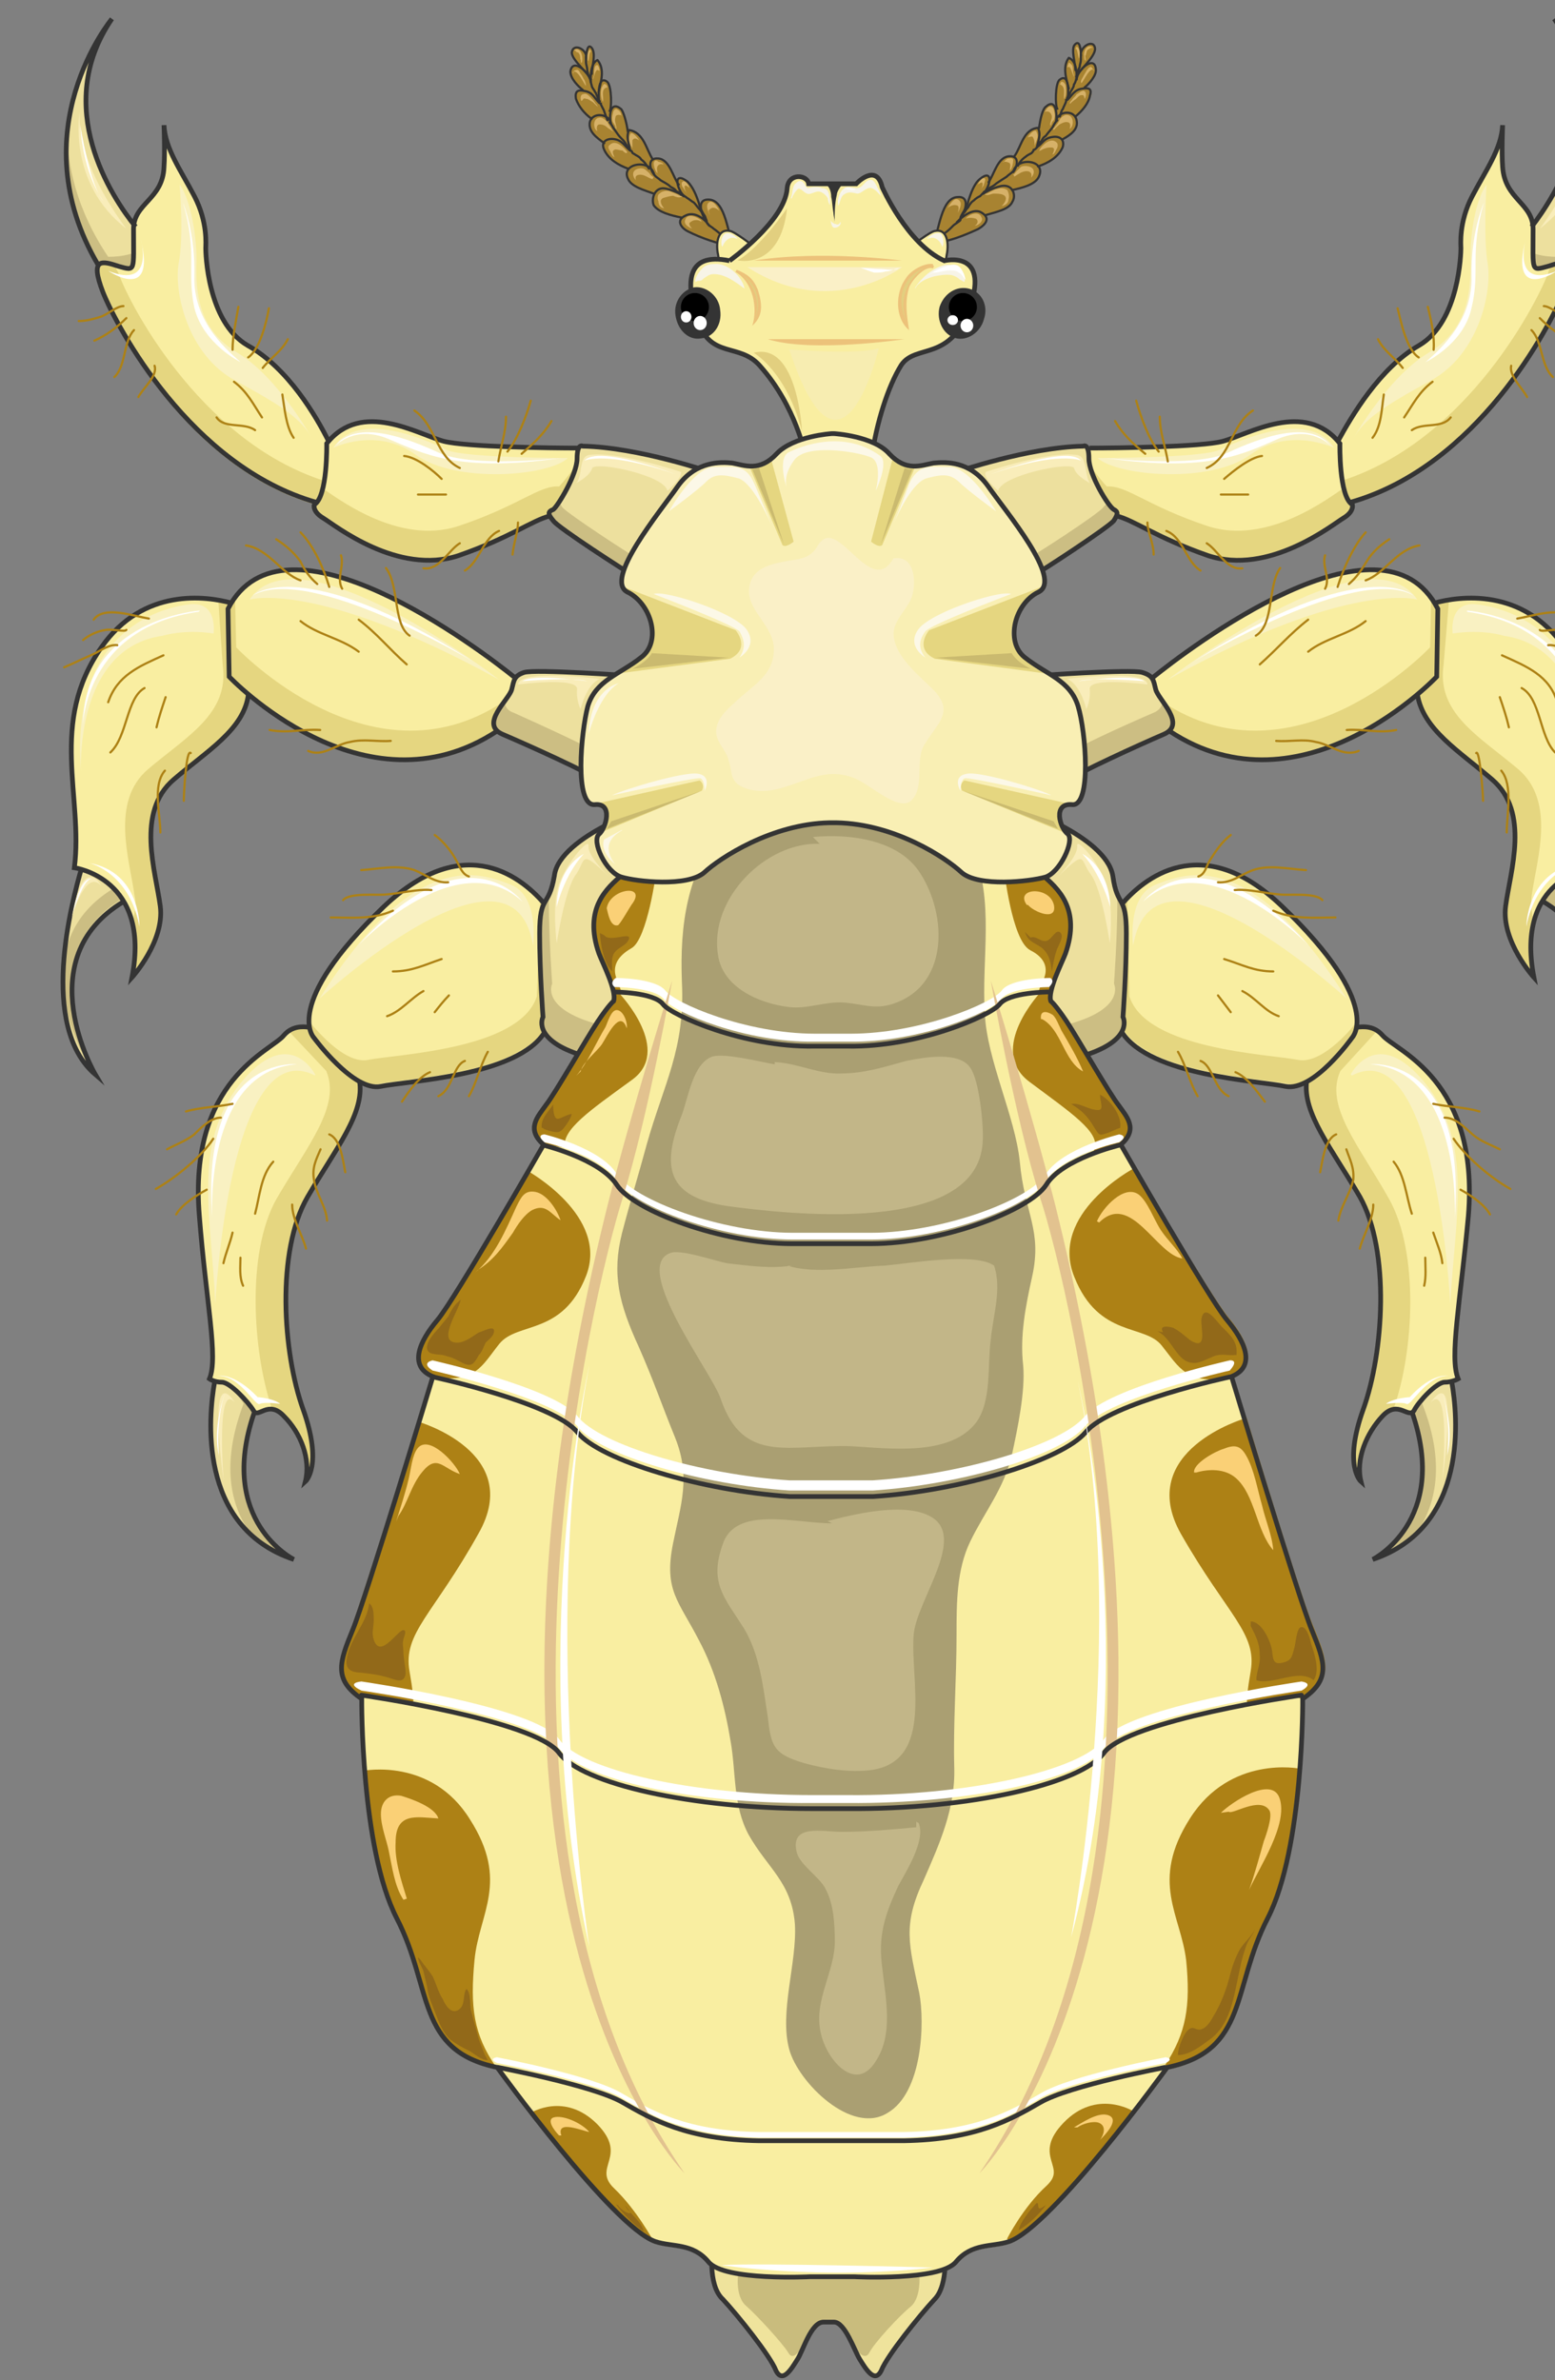 <svg xmlns="http://www.w3.org/2000/svg" version="1.0" viewBox="0 0 341.896 523.124"><rect x="0" y="0" width="341.896" height="523.124" fill="#808080" stroke="none"/><defs><clipPath clipPathUnits="userSpaceOnUse" id="a"><path d="M12.472 0h341.473v523.523H12.472z"/></clipPath></defs><path d="M47.711 302.097s-7.935 32.2 16.85 40.615c0 0-17.83-8.914-7.915-34.419 0 0-3.718-5.936-8.935-6.196z" fill="#ede09e" fill-rule="evenodd"/><path d="M53.568 308.493s-2.499-4.217-6.497-5.716c.26-.5.26-1 .26-1 5.497.26 9.235 6.216 9.235 6.216-9.994 25.625 7.995 34.56 7.995 34.56a24.69 24.69 0 0 1-9.235-5.217c-3.997-5.217-7.255-14.412-1.758-28.843z" fill="#ccbe83" fill-rule="evenodd"/><path d="M47.171 303.816c-1.239 6.956-3.997 31.76 17.43 38.936 0 0-16.93-8.415-8.715-32.24" fill="none" stroke="#343434" stroke-width="1.039" stroke-miterlimit="8"/><path d="M70.098 226.483s-4.718-2.499-7.696.98c-2.738 3.497-21.107 9.693-18.609 39.755 1.48 18.889 4.218 31.061 2.22 35.778 0 0 .999.76 2.737.76 1.74 0 5.717 4.217 6.956 6.196.98 1.999 3.218-2.478 6.696 1.26 3.718 3.717 5.957 9.434 4.717 14.39 0 0 3.978-3.477-.5-15.89-4.457-12.432-5.956-34.779 1-46.711 6.696-11.933 14.131-20.128 10.674-28.083l-8.195-8.435z" fill="#f9eea1" fill-rule="evenodd"/><path d="M59.824 309.712c-4.238-12.432-5.737-34.299.98-46.232 6.955-11.912 14.17-20.367 10.933-28.083l-8.196-8.694h-.5c2.979-2.239 6.957-.24 6.957-.24l8.215 8.455c3.218 7.695-3.978 16.15-10.934 28.063-6.716 11.932-5.237 34.299-.76 46.731 4.238 12.413.26 15.89.26 15.89 1.48-4.956-.999-10.673-4.477-14.41-1-.74-1.739-1.24-2.478-1.48z" fill="#e5d680" fill-rule="evenodd"/><path clip-path="url(#a)" d="M18.289 188.965s-11.873 35.02 2.458 47.172c0 0-15.83-26.804 8.155-38.976 0 0-5.176-5.957-10.613-8.196z" fill="#ede09e" fill-rule="evenodd"/><path clip-path="url(#a)" d="M19.008 233.259s-15.85-26.884 7.916-39.097c1.239 1.26 1.978 2.259 1.978 2.259-24.005 12.193-8.155 39.076-8.155 39.076-.999-.98-1.978-2.238-2.978-3.478l1.24 1.24z" fill="#ccbe83" fill-rule="evenodd"/><path clip-path="url(#a)" d="M53.368 133.28s-19.389-7.716-31.082 8.954c-11.692 16.65-3.977 32.8-5.956 48.45 0 0 16.89 2.24 12.672 24.106 0 0 7.196-7.935 6.217-15.65-1-7.696-5.477-20.628 2.978-27.844 8.455-7.195 17.889-12.172 16.41-22.866l-1.24-15.15z" fill="#f9eea1" fill-rule="evenodd"/><path d="M29.082 202.817c.5-1.999 1-3.978.5-5.956-1-7.696-5.477-20.608 2.978-27.803 8.455-7.196 17.91-12.173 16.41-22.847l-1-14.65c3.239.499 5.238 1.498 5.238 1.498l1.239 15.151c1.48 10.674-7.955 15.63-16.41 22.826s-3.978 20.108-2.978 27.803c.98 7.696-6.216 15.631-6.216 15.631.999-4.697.999-8.675.24-11.653z" fill="#e5d680" fill-rule="evenodd"/><path clip-path="url(#a)" d="M17.97 190.684c-2.24 7.716-9.475 34.82 2.997 45.493 0 0-14.97-25.345 6.217-38.017" fill="none" stroke="#343434" stroke-width="1.039" stroke-miterlimit="8"/><path clip-path="url(#a)" d="M50.89 132.54c-5.458-1.5-19.37-3.498-28.564 9.694-11.692 16.65-3.977 32.82-5.976 48.49 0 0 16.91 2.24 12.672 24.106 0 0 7.216-7.955 6.217-15.65-1-7.716-5.457-20.648 2.978-27.864 7.215-6.216 15.41-10.933 16.39-18.649" fill="none" stroke="#343434" stroke-width="1.039" stroke-miterlimit="8"/><path clip-path="url(#a)" d="M31.431 52.058S8.315 27.973 24.475 4.118c0 0-21.877 26.583-.99 57.635 0 0 13.413.49 7.946-9.695z" fill="#ede09e" fill-rule="evenodd"/><path d="M23.526 60.393s11.213.49 8.974-7.175c-1.998 3.458-8.724 3.218-8.724 3.218-6.986-10.404-9.235-20.548-8.985-28.973-1 9.415.5 20.798 8.735 32.93z" fill="#ccbe83" fill-rule="evenodd"/><path d="M73.695 100.44S66.5 82.81 54.347 75.873c-8.915-5.217-9.174-20.607-9.174-21.347 0-.74.5-5.717-2.479-11.413-2.978-5.717-6.436-10.434-6.696-15.65 0 0 .26 5.956 0 9.194-.24 7.195-6.696 7.935-6.696 13.652 0 9.434.5 9.174-3.218 8.195-3.718-1.26-6.456-2-3.478 5.696 2.978 7.695 19.588 39.456 48.61 46.652 0 0 4.698-5.457 2.48-10.414z" fill="#f9eea1" fill-rule="evenodd"/><path d="M22.526 64.66c2.979 7.716 19.608 39.557 48.67 46.752 0 0 1.98-2.238 2.72-4.957C45.372 98.98 28.742 67.66 26.003 59.944c-.24-.5-.5-.74-.5-1.24-3.477-.999-5.716-1.259-2.978 5.957z" fill="#e5d680" fill-rule="evenodd"/><path clip-path="url(#a)" d="M29.822 49.85c-5.227-6.456-18.439-26.324-5.227-45.693 0 0-20.438 24.586-2.988 54.128" fill="none" stroke="#343434" stroke-width="1.039" stroke-miterlimit="8"/><path d="M72.276 97.021c-2.718-5.456-8.914-16.13-17.849-21.107-8.935-5.217-9.194-20.608-9.194-21.347 0-.74.5-5.697-2.479-11.413-2.978-5.717-6.456-10.434-6.696-15.65 0 0 .24 5.976 0 9.194-.26 7.195-6.696 7.935-6.696 13.651 0 9.435.48 9.195-3.238 8.196-3.718-1.24-6.456-1.98-3.478 5.716 2.978 7.436 19.109 38.217 46.912 46.152" fill="none" stroke="#343434" stroke-width="1.039" stroke-miterlimit="8"/><path d="M121.406 200.918s-14.41-23.386-37.017-1.739c-22.626 21.647-15.41 28.863-15.41 28.863s8.694 11.933 14.67 10.693c6.197-1.479 33.3-2.478 37.018-14.171l.74-23.646z" fill="#f9eea1" fill-rule="evenodd"/><path d="M81.01 232.939c6.217-1.24 33.3-2.239 37.018-13.932l.74-21.647a37.495 37.495 0 0 1 2.479 3.238l-.74 23.646c-3.718 11.693-30.801 12.692-36.998 13.932-6.216 1.479-14.91-10.454-14.91-10.454s-1-1.24-1-3.738c2.738 3.498 8.695 9.954 13.412 8.955z" fill="#e5d680" fill-rule="evenodd"/><path d="M114.21 149.95s-50.688-42.215-64.12-16.151l.26 14.91s30.561 32.501 60.383 10.914l3.478-9.674z" fill="#f9eea1" fill-rule="evenodd"/><path d="m51.669 130.84.26 11.434s30.481 32.5 60.243 10.913l1.48-3.977c.239.26.239.5.239.5l-3.458 9.673C80.671 180.97 50.19 148.47 50.19 148.47l-.26-14.891c.76-1 1.239-1.979 1.739-2.738z" fill="#e5d680" fill-rule="evenodd"/><path d="M128.822 98.7s-25.545-.26-31.241-1.739c-5.697-1.499-18.11-9.214-25.785.48 0 0 .24 11.693-2.738 13.432 0 0-.5 1.499 1.999 2.978 2.478 1.5 16.35 12.672 29.742 8.215 13.392-4.477 17.61-8.955 22.067-8.715 0 0 9.174-9.934 5.956-14.65z" fill="#f9eea1" fill-rule="evenodd"/><path d="M70.737 113.871c2.479 1.48 16.41 12.652 29.822 8.195 13.432-4.477 17.65-8.955 22.127-8.695 0 0 9.194-9.934 5.976-14.67-1.999 4.237-5.717 8.214-5.717 8.214-4.477-.26-8.714 4.218-22.126 8.695-13.432 4.457-27.344-6.716-29.842-8.215 0-.24-.24-.24-.5-.24-.24 1.739-.98 2.978-1.739 3.718 0 0-.5 1.499 2 2.998z" fill="#e5d680" fill-rule="evenodd"/><path d="M138.576 148.49s-20.887-1.5-23.366-.74c-2.238.74-2.238 1.72-2.738 3.718-.5 2.219-7.216 7.676-1.979 9.894 5.217 2.239 19.128 8.435 22.127 10.654 0 0 8.934-20.808 5.956-23.526z" fill="#ede09e" fill-rule="evenodd"/><path d="M110.753 161.122c5.217 2.239 18.868 8.675 22.106 10.894 0 0 .74-1.98 1.98-4.697-3.718-2.479-16.89-8.415-21.867-10.654-1.48-.48-1.98-1.48-1.98-2.478-1.738 2.478-3.737 5.456-.24 6.935z" fill="#ccbe83" fill-rule="evenodd"/><path d="M138.536 178.812s-15.63 6.476-16.63 13.671c-1.24 7.196-3.218 3.978-3.218 12.673 0 8.435.74 18.369.74 18.369s-2.739 5.476 10.173 8.934c0 0 25.065-32.28 8.935-53.647z" fill="#ede09e" fill-rule="evenodd"/><path d="M118.688 205.276c0-6.237.98-6.476 1.979-8.475v1c0 8.454.74 18.408.74 18.408s-2.719 5.477 10.173 8.955c0 0 7.436-9.455 11.653-21.887-2.958 15.67-13.632 29.342-13.632 29.342-12.912-3.478-10.173-8.955-10.173-8.955s-.74-9.934-.74-18.388z" fill="#ccbe83" fill-rule="evenodd"/><path d="M156.185 103.737s-15.91-5.477-28.103-5.716c0 0-1.239-.76-1.239 2.738 0 3.478-4.237 10.434-5.217 11.173-1.259.5-1.259 1 0 2.499.98 1.479 15.65 10.933 18.15 12.412 0 0 16.889-13.911 16.41-23.106z" fill="#ede09e" fill-rule="evenodd"/><path d="M121.626 114.45c.98 1.48 15.65 10.914 18.13 12.393 0 0 8.194-6.696 12.911-13.891-4.717 5.956-10.673 10.913-10.673 10.913-2.738-1.48-17.15-10.913-18.389-12.393-.24-.5-.5-.76-.74-1.259-.5.76-.999 1.5-1.239 1.5-1.259.739-1.259 1.239 0 2.738z" fill="#ccbe83" fill-rule="evenodd"/><path d="M138.616 148.53s-20.887-1.5-23.366-.74c-2.238.74-2.238 1.72-2.738 3.718-.5 2.219-7.216 7.676-1.979 9.894 5.217 2.239 19.128 8.435 22.127 10.654 0 0 8.934-20.808 5.956-23.526" fill="none" stroke="#343434" stroke-width="1.039" stroke-miterlimit="8"/><path d="M113.291 148.99c-7.695-6.217-50.969-39.057-63.161-15.171l.26 14.91s29.582 31.322 58.924 11.934m23.566 20.907c-4.738 2.498-10.494 6.456-10.994 10.933-1.24 7.196-3.238 3.958-3.238 12.653 0 8.435.74 18.369.74 18.369s-2.499 4.717 7.755 8.175" fill="none" stroke="#343434" stroke-width="1.039" stroke-miterlimit="8"/><path d="M119.767 198.72c-4.477-5.217-17.15-16.67-35.318.5-22.646 21.646-15.43 28.862-15.43 28.862s8.714 11.933 14.69 10.693c5.957-1.239 30.102-2.238 36.058-11.932" fill="none" stroke="#343434" stroke-width="1.039" stroke-miterlimit="8"/><path d="M68.119 225.803c-1.72-.26-3.958-.26-5.697 1.74-2.718 3.477-21.087 9.693-18.589 39.735 1.48 18.889 4.198 31.061 2.22 35.778 0 0 .998.74 2.737.74 1.74 0 5.697 4.217 6.936 6.216 1 1.979 3.218-2.498 6.696 1.24 3.718 3.717 5.957 9.434 4.717 14.39 0 0 3.958-3.477-.5-15.89-4.457-12.412-5.956-34.779 1-46.691 6.196-10.674 12.632-18.39 11.393-25.585M127.123 98.48c-6.196 0-24.545-.24-29.502-1.479-5.697-1.499-18.11-9.214-25.785.48 0 0 .24 11.693-2.738 13.432 0 0-.5 1.499 1.999 2.978 2.478 1.5 16.35 12.672 29.742 8.215 11.413-3.978 16.13-7.715 20.088-8.715" fill="none" stroke="#343434" stroke-width="1.039" stroke-miterlimit="8"/><path d="M124.844 100.679s-22.306 0-26.524-1.739c-3.957-1.979-19.588-9.194-25.044-.5 0 0 9.434-4.717 18.109 1.5 8.914 6.436 29.262 4.717 33.46.739zm-56.126-4.138s-7.415-13.431-16.33-18.888c-8.914-5.237-9.414-13.432-9.174-20.408 0-6.716-1.72-14.171-3.718-16.67 0 0 1 11.453-.24 17.43-1 6.216 1.979 19.888 12.393 25.604 10.633 5.737 14.61 8.455 17.07 12.932zm41.015 52.849s-43.913-33.98-54.846-17.61c0 0 14.65-4.457 54.846 17.61zm-73.995-9.655c-19.428 2.739-17.929 29.802-17.929 29.802-2.498-31.8 18.669-36.258 24.405-36.757 5.717-.26 4.738 6.456 4.738 6.456-6.477-1-11.214.5-11.214.5zm81.471 68.099s1.48-10.933-4.977-13.412c-6.456-2.498-20.867-8.455-41.995 25.085 0 0 42.495-39.016 46.972-11.673zm-47.931 28.303s-5.737-11.193-16.45 1.999c-10.734 13.412-6.236 29.562-5.497 48.45 0 0 2.998-59.883 21.947-50.19z" fill="#f9f1c2" fill-rule="evenodd"/><path d="M51.609 308.253s-2.679-4.697-3.418.26c-.74 4.957.98 17.09.98 17.09s-1.72-22.307 2.438-17.35zm82.27-115.59s-4.737-4.477-4.477-6.716c.24-2.258-5.497 4.478-6.736 9.215-1.26 4.477-.26 12.192-.26 12.192s1.759-11.952 4.257-15.19c2.239-3.238.74-5.717 7.216.5zm-111.612 2.039s-3.978-7.495-6.477 6.976c0 0 2.999-10.974 6.477-6.976zm105.376-38.836s1.239-5.417 4.237-6.656c0 0-17.73-2.22-17.989 1.239 0 0 12.992-1.72 12.992.98-.24 2.478.76 4.437.76 4.437zm22.067-52.149s-14.112-4.697-20.288-3.698c-2.24.48-1.24 4.678-2.739 6.157 0 0 2.978-1.48 3.478-3.198.5-1.74 16.07 1.479 16.57 4.917 0 0 3.458-2.959 2.978-4.178zM27.783 50.25S16.76 36.298 17.51 24.585c0 0-2.758 15.7 10.274 25.665z" fill="#f9edba" fill-rule="evenodd"/><path d="M148.51 104.217s-16.99-6.476-19.988-2.978c0 0 4.757-2.239 19.988 2.978zm-25.265-3.518s-19.628 2.219-26.843-1.24c-6.976-3.197-17.91-7.395-22.647-1.478 0 0 4.238-4.678 11.693-1.48 7.716 3.219 15.171 7.396 37.797 4.198zM40.256 44.573s2.738 6.716 2.478 16.15c-.24 9.434 6.196 15.41 10.154 18.869 0 0-8.155-3.958-10.154-11.913-1.719-8.195.76-11.913-2.478-23.106zM17.63 27.463s2.198 13.582 5.116 16.79c0 0-4.377-5.427-5.117-16.79zM129.082 149.71s-11.733-1.68-14.232 0c0 0 11.254-.96 14.232 0zm-73.476-18.87s10.674-9.434 48.131 14.392c0 0-35.718-21.327-48.13-14.391zm-11.673 3.359s-25.414 1.759-25.664 25.024c0 0 .5-21.267 25.425-24.764zm-23.825 58.964s-2.239-1-3.998 7.156c0 0 2.259-7.156 3.998-7.156zm-.48-3.478s8.835 1.999 11.033 13.992c0 0 .24-11.993-11.033-13.992zM30.961 52.568s3.218 11.173-7.175 6.956c0 0 10.633 7.196 7.175-6.956zm97.401 135.118s-5.736 2.499-5.996 11.673c0 0 1.759-7.195 5.996-11.673zM114.85 198.16s-12.372-16.63-36.138 9.674c0 0 21.787-22.826 36.138-9.674zm-49.57 35.758s-21.347-2.258-18.608 33.88c0 0-1.98-32.38 18.608-33.88zm-3.677 74.635s-3.478-.48-4.458 0c-.999.74-4.237-6.176-9.214-6.176 0 0 3.498-.76 8.715 4.697 0 0 3.478.24 4.957 1.479zm-12.153-2.299s-2.878 7.476-1.3 13.672c0 0-.779-7.695 1.3-13.672z" fill="#fff" fill-rule="evenodd"/><path d="M116.69 88.067c-.96 3.498-2.919 8.474-5.118 11.193m-1.998 2.159c.48-3.179 1.679-6.377 1.679-9.835m3.437 8.156c2.539-2.22 4.798-4.218 6.557-7.196M27.144 67.28c-1.51 0-3.528 1.878-5.037 2.348-1.52.47-3.029.93-4.797.93m10.473-.64c-2.009 1.988-4.267 3.717-7.036 4.957m8.715-2.319c-2.398 2.519-1.679 7.805-4.317 10.314m8.835-2.479c.759 2.219-2.54 4.917-3.558 6.876m2.318 48.691c-3.218-.49-9.914-2.959-12.152.24m7.195 2.248c-.25.5-3.248-.25-4.497 0-1.759.25-3.508.99-5.017 2.229m7.515 1.129c-1.729-.25-3.717 1.22-5.206 1.949-2.24.97-4.228 1.949-6.467 2.918m58.285-17.669c-1.2-3.998-3.398-8.995-6.316-11.993m3.678 11.353c-1.74-1.499-2.759-3.018-3.758-5.037-1.5-2.019-3.258-3.518-5.277-4.797m5.357 9.035c-4.237-1.48-6.996-6.916-11.993-7.676m21.147 9.515c-1.319-2.279.52-5.057-.26-7.356m23.566 71.876c-2.718.24-4.957-1.698-7.435-2.678-3.718-1.24-7.935-.26-11.673 0m15.431 4.377c-3.239-.26-6.716.74-9.954.98-2 .26-7.976-.48-9.475 1.24m10.954 2.318c-4.458 1.998-8.935 1.499-13.672 1.499m30.382-9.015c-1.5-.48-2-2.198-2.739-3.438-1.02-1.978-2.758-4.197-4.777-5.676m-44.453 59.084c-3.478.72-6.976.72-10.234 1.679m7.675 1.359c-2.218 0-4.437 2.239-5.916 3.738-1.959 1.479-4.177 2.238-5.916 3.218m10.154-2.319c-2.459 3.778-8.155 8.535-12.633 11.034m11.193.16c-2.238 1.239-5.456 3.218-6.715 5.436M52.408 67.44c-.5 2.997-1.279 6.455-1.279 9.433m6.636 3.998c1.759-2.259 4.277-3.778 5.517-6.316m-8.715 3.997c2.538-1.699 4.057-7.835 4.557-10.793m-1.519 23.985c-1.959-2.938-3.198-5.616-6.156-7.835m4.637 10.634c-2.478-1.78-6.716-.24-8.475-2.799m16.949 4.478c-1.718-2.499-1.978-6.496-2.478-9.515m39.017 16.151c-5.237-2.459-5.237-9.395-9.994-12.633m5.996 15.031c-1.739-1.759-5.477-4.777-8.235-5.037m9.194 8.475h-6.156m-1.839 31.021c-3.697-2.478-2.218-10.893-5.196-14.87m4.557 21.186c-3.758-3.278-6.516-6.795-10.554-9.834m0 7.036c-3.917-2.978-9.094-3.718-12.792-6.716m-30.142 7.516c-5.446 2.458-10.164 4.427-12.152 10.313m7.994-3.118c-4.007 2.239-3.757 10.684-7.515 14.152m12.153-12.153c-.75 2.219-1.5 4.427-1.999 6.636m72.836 71.317c-1.699 3.018-2.439 6.756-4.157 9.754m-.88-7.755c-2.658 1.02-2.658 6.256-5.836 7.755m-1.839-5.277c-2.459 1-4.677 4.238-6.157 6.476m8.715-31.341c-3.738 1.24-6.476 2.719-10.713 2.719m6.716 4.317c-2.739 1.52-4.997 4.517-7.996 5.517m13.592-4.558c-1.2 1.24-2.159 2.459-3.118 3.678m-25.105 30.142c-.96 2.239-1.919 3.997-1.439 6.716.48 3.238 2.639 5.736 2.878 8.954m-7.675-3.517c0 3.238 2.279 6.715 3.038 9.674m5.117-25.105c2.519 1.02 3.018 5.796 3.518 8.315m-15.83-2.319c-2.739 2.998-2.999 7.716-3.998 11.433m-2.638 15.831c-.88-1.96-.58-4.178-.58-6.157m-1.739-5.516c-.5 2.238-1.5 4.477-1.999 6.716M36.258 169.377c-2.798 3.218-1 9.654-1 13.592m6.677-17.459c-1.01-1.01-1.52 9.004-1.52 10.503m45.493-13.172c-2.978.24-5.956-.5-8.935.24-3.238.5-5.976 3.418-9.214 1.959m2.638-4.597c-3.937-.26-7.155.78-11.113 0m50.449-43.753c-3.497 1.498-4.257 6.735-7.515 8.714m-1.119-5.996c-2.499 1.499-4.498 5.996-7.995 5.496m20.787-10.054c0 2.02-.96 4.538-1.2 7.036" fill="none" stroke="#ad8115" stroke-width=".48" stroke-linecap="round" stroke-linejoin="round" stroke-miterlimit="10"/><path d="M156.225 103.777s-15.91-5.477-28.103-5.716c0 0-1.239-.76-1.239 2.738 0 3.478-4.237 10.434-5.217 11.173-1.259.5-1.259 1 0 2.499.98 1.479 15.65 10.933 18.15 12.412 0 0 16.889-13.911 16.41-23.106" fill="none" stroke="#343434" stroke-width="1.039" stroke-miterlimit="8"/><path d="M318.827 302.097s7.895 32.2-17.05 40.615c0 0 17.79-8.914 7.915-34.419 0 0 3.698-5.936 9.135-6.196z" fill="#ede09e" fill-rule="evenodd"/><path d="M312.69 308.493s2.499-4.217 6.497-5.716c0-.5-.26-1-.26-1-5.237.26-8.995 6.216-8.995 6.216 9.994 25.625-7.995 34.56-7.995 34.56 3.758-1.24 6.756-3.219 9.254-5.217 3.738-5.217 7.236-14.412 1.5-28.843z" fill="#ccbe83" fill-rule="evenodd"/><path d="M319.207 303.816c1.239 6.956 3.957 31.76-17.39 38.936 0 0 16.89-8.415 8.695-32.24" fill="none" stroke="#343434" stroke-width="1.039" stroke-miterlimit="8"/><path d="M296.2 226.483s4.718-2.499 7.696.98c2.998 3.497 21.387 9.693 18.908 39.755-1.739 18.889-4.217 31.061-2.238 35.778 0 0-1.24.76-2.978.76-1.74 0-5.717 4.217-6.716 6.196-1.24 1.999-3.478-2.478-6.976 1.26-3.478 3.717-5.957 9.434-4.717 14.39 0 0-3.978-3.477.5-15.89 4.477-12.432 5.976-34.779-.74-46.711-6.976-11.933-14.192-20.128-10.954-28.083l8.215-8.435z" fill="#f9eea1" fill-rule="evenodd"/><path d="M306.374 309.712c4.478-12.432 5.717-34.299-.98-46.232-6.715-11.912-14.17-20.367-10.693-28.083l7.956-8.694h.5c-2.979-2.239-6.717-.24-6.717-.24l-8.195 8.455c-3.498 7.695 3.978 16.15 10.674 28.063 6.976 11.932 5.477 34.299 1 46.731-4.478 12.413-.5 15.89-.5 15.89-1.24-4.956.999-10.673 4.737-14.41.74-.74 1.479-1.24 2.218-1.48z" fill="#e5d680" fill-rule="evenodd"/><path clip-path="url(#a)" d="M347.99 188.965s11.952 35.02-2.5 47.172c0 0 15.931-26.804-8.214-38.976 0 0 5.236-5.957 10.713-8.196z" fill="#ede09e" fill-rule="evenodd"/><path clip-path="url(#a)" d="M347.21 233.259s15.89-26.884-7.936-39.097a26.207 26.207 0 0 0-1.998 2.259c24.105 12.193 8.195 39.076 8.195 39.076 1.259-.98 2.238-2.238 2.998-3.478-.5.5-.76.74-1.26 1.24z" fill="#ccbe83" fill-rule="evenodd"/><path clip-path="url(#a)" d="M312.99 133.28s19.309-7.716 30.962 8.954c11.632 16.65 3.957 32.8 5.936 48.45 0 0-16.83 2.24-12.632 24.106 0 0-7.176-7.935-6.177-15.65.98-7.696 5.437-20.628-2.978-27.844-8.435-7.195-17.849-12.172-16.35-22.866l1.24-15.15z" fill="#f9eea1" fill-rule="evenodd"/><path d="M337.276 202.817c-.5-1.999-.76-3.978-.5-5.956 1-7.696 5.457-20.608-2.978-27.803-8.455-7.196-17.91-12.173-16.41-22.847l1.239-14.65c-3.238.499-5.477 1.498-5.477 1.498l-1.239 15.151c-1.5 10.674 7.955 15.63 16.41 22.826s3.978 20.108 2.978 27.803c-1 7.696 6.216 15.631 6.216 15.631a30.835 30.835 0 0 1-.24-11.653z" fill="#e5d680" fill-rule="evenodd"/><path clip-path="url(#a)" d="M348.509 190.684c2.238 7.716 9.434 34.82-2.978 45.493 0 0 14.89-25.345-6.217-38.017" fill="none" stroke="#343434" stroke-width="1.039" stroke-miterlimit="8"/><path clip-path="url(#a)" d="M315.389 132.54c5.457-1.5 19.368-3.498 28.563 9.694 11.672 16.65 3.977 32.82 5.976 48.49 0 0-16.91 2.24-12.672 24.106 0 0-7.216-7.955-6.217-15.65 1-7.716 5.457-20.648-2.978-27.864-7.215-6.216-15.15-10.933-16.41-18.649" fill="none" stroke="#343434" stroke-width="1.039" stroke-miterlimit="8"/><path clip-path="url(#a)" d="M334.757 52.068s23.106-24.105 6.956-47.95c0 0 21.867 26.583 1 57.645 0 0-13.433.48-7.956-9.695z" fill="#ede09e" fill-rule="evenodd"/><path d="M351.407 27.463c.24 8.435-1.979 18.57-8.915 28.983 0 0-6.676.24-8.654-3.218-2.239 7.655 8.914 7.175 8.914 7.175 8.155-12.132 9.634-23.525 8.655-32.94z" fill="#ccbe83" fill-rule="evenodd"/><path d="M292.503 100.44s7.475-17.63 19.408-24.566c8.955-5.217 9.194-20.607 9.194-21.347 0-.74-.5-5.717 2.479-11.413 2.998-5.717 6.476-10.434 6.716-15.65 0 0-.24 5.956 0 9.194.5 7.195 6.716 7.935 6.716 13.652 0 9.434-.5 9.174 3.238 8.195 3.738-1.26 6.456-2 3.478 5.696-2.979 7.695-19.648 39.456-48.73 46.652 0 0-4.738-5.457-2.5-10.414z" fill="#f9eea1" fill-rule="evenodd"/><path d="M340.933 58.704c-.24.5-.5.74-.5 1.24-2.978 7.715-19.368 39.036-48.17 46.511 1 2.719 2.738 4.957 2.738 4.957 29.043-7.195 45.693-39.036 48.67-46.751 2.72-7.216.5-6.956-2.738-5.957z" fill="#e5d680" fill-rule="evenodd"/><path clip-path="url(#a)" d="M336.756 49.85c4.977-6.456 18.149-26.324 4.977-45.693 0 0 20.368 24.586 2.978 54.128" fill="none" stroke="#343434" stroke-width="1.039" stroke-miterlimit="8"/><path d="M294.142 97.021c2.978-5.456 9.194-16.13 17.869-21.107 8.934-5.217 9.194-20.608 9.194-21.347 0-.74-.5-5.697 2.479-11.413 2.978-5.717 6.456-10.434 6.696-15.65 0 0-.24 5.976 0 9.194.5 7.195 6.696 7.935 6.696 13.651 0 9.435-.5 9.195 3.238 8.196 3.717-1.24 6.436-1.98 3.458 5.716-2.959 7.436-18.849 38.217-46.892 46.152" fill="none" stroke="#343434" stroke-width="1.039" stroke-miterlimit="8"/><path d="M244.772 200.918s14.43-23.386 37.037-1.739 15.41 28.863 15.41 28.863-8.454 11.933-14.67 10.693c-6.196-1.479-33.3-2.478-37.018-14.171l-.76-23.646z" fill="#f9eea1" fill-rule="evenodd"/><path d="M285.327 232.939c-6.196-1.24-33.28-2.239-36.998-13.932l-.5-21.647c-1.738 1.76-2.498 3.238-2.498 3.238l.76 23.646c3.718 11.693 30.801 12.692 37.017 13.932 5.957 1.479 14.652-10.454 14.652-10.454s.979-1.24.979-3.738c-2.479 3.498-8.695 9.954-13.412 8.955z" fill="#e5d680" fill-rule="evenodd"/><path d="M252.127 149.95s50.59-42.215 63.961-16.151l-.24 14.91s-30.5 32.501-60.243 10.914l-3.478-9.674z" fill="#f9eea1" fill-rule="evenodd"/><path d="m314.67 130.84-.24 11.434s-30.562 32.5-60.384 10.913l-1.5-3.977c-.259.26-.259.5-.259.5l3.498 9.673c29.822 21.587 60.383-10.913 60.383-10.913l.24-14.891c-.48-1-1.239-1.979-1.739-2.738z" fill="#e5d680" fill-rule="evenodd"/><path d="M237.376 98.7s25.605-.26 31.321-1.739c5.717-1.499 18.15-9.214 25.864.48 0 0-.26 11.693 2.739 13.432 0 0 .48 1.499-1.999 2.978-2.478 1.5-16.41 12.672-29.822 8.215-13.432-4.477-17.65-8.955-22.126-8.715 0 0-9.215-9.934-5.977-14.65z" fill="#f9eea1" fill-rule="evenodd"/><path d="M297.78 110.873c-1-.74-1.74-1.979-2-3.718-.24 0-.24 0-.499.24-2.478 1.499-16.41 12.672-29.822 8.215-13.432-4.477-17.65-8.955-22.126-8.695 0 0-3.738-3.977-5.717-8.215-2.998 4.737 6.216 14.671 6.216 14.671 4.478-.26 8.695 4.218 22.127 8.695 13.412 4.457 27.343-6.716 29.822-8.195 2.478-1.5 1.999-2.998 1.999-2.998z" fill="#e5d680" fill-rule="evenodd"/><path d="M227.762 148.49s20.847-1.5 23.326-.74c2.478.74 2.478 1.72 2.978 3.718.5 2.219 6.936 7.676 1.739 9.894-5.217 2.239-18.869 8.435-22.087 10.654 0 0-8.694-20.808-5.956-23.526z" fill="#ede09e" fill-rule="evenodd"/><path d="M255.585 154.187c0 .999-.74 1.998-1.979 2.478-5.237 2.239-18.449 8.175-21.946 10.654.999 2.718 1.759 4.697 1.759 4.697 3.238-2.219 16.95-8.655 22.166-10.894 3.738-1.479 1.759-4.457 0-6.935z" fill="#ccbe83" fill-rule="evenodd"/><path d="M227.822 178.812s15.87 6.476 16.87 13.671c1 7.196 2.978 3.978 2.978 12.673 0 8.435-.74 18.369-.74 18.369s2.719 5.476-10.173 8.934c0 0-25.085-32.28-8.935-53.647z" fill="#ede09e" fill-rule="evenodd"/><path d="M247.67 205.276c0-6.237-1-6.476-1.999-8.475v1c0 8.454-.74 18.408-.74 18.408s2.739 5.477-10.193 8.955c0 0-7.476-9.455-11.713-21.887 2.998 15.67 13.692 29.342 13.692 29.342 12.932-3.478 10.213-8.955 10.213-8.955s.74-9.934.74-18.388z" fill="#ccbe83" fill-rule="evenodd"/><path d="M210.173 103.737s15.85-5.477 27.983-5.716c0 0 1.219-.76 1.219 2.738 0 3.478 4.217 10.434 5.457 11.173.979.5.979 1 0 2.499-1.24 1.479-15.59 10.933-18.31 12.412 0 0-16.85-13.911-16.35-23.106z" fill="#ede09e" fill-rule="evenodd"/><path d="M244.832 111.712c-.5 0-1-.74-1.5-1.499 0 .5-.24.76-.739 1.26-1 1.479-15.65 10.913-18.389 12.392 0 0-5.956-4.957-10.693-10.913 4.977 7.195 12.932 13.891 12.932 13.891 2.738-1.479 17.15-10.913 18.389-12.392.979-1.5.979-2 0-2.739z" fill="#ccbe83" fill-rule="evenodd"/><path d="M227.802 148.53s20.847-1.5 23.326-.74c2.478.74 2.478 1.72 2.978 3.718.5 2.219 6.936 7.676 1.739 9.894-5.217 2.239-18.869 8.435-22.087 10.654 0 0-8.694-20.808-5.956-23.526" fill="none" stroke="#343434" stroke-width="1.039" stroke-miterlimit="8"/><path d="M253.366 148.99c7.696-6.217 50.61-39.057 62.762-15.171l-.24 14.91s-29.522 31.322-58.784 11.934m-23.566 20.907c4.718 2.498 10.394 6.456 11.134 10.933 1 7.196 2.978 3.958 2.978 12.653 0 8.435-.74 18.369-.74 18.369s2.459 4.717-7.675 8.175" fill="none" stroke="#343434" stroke-width="1.039" stroke-miterlimit="8"/><path d="M246.65 198.72c4.478-5.217 17.37-16.67 35.24.5 22.565 21.646 15.39 28.862 15.39 28.862s-8.435 11.933-14.651 10.693c-5.697-1.239-29.762-2.238-35.978-11.932" fill="none" stroke="#343434" stroke-width="1.039" stroke-miterlimit="8"/><path d="M298.24 225.803c1.738-.26 3.977-.26 5.716 1.74 2.978 3.477 21.367 9.693 18.888 39.735-1.739 18.889-4.217 31.061-2.238 35.778 0 0-1.24.74-2.978.74-1.74 0-5.717 4.217-6.716 6.216-1.24 1.979-3.478-2.498-6.956 1.24-3.478 3.717-5.957 9.434-4.717 14.39 0 0-3.978-3.477.5-15.89 4.477-12.412 5.956-34.779-.74-46.691-6.216-10.674-12.693-18.39-11.693-25.585M239.535 98.48c5.956 0 24.565-.24 29.282-1.479 5.697-1.499 18.09-9.214 25.784.48 0 0-.24 11.693 2.739 13.432 0 0 .48 1.499-1.999 2.978-2.478 1.5-16.37 12.672-29.762 8.215-11.393-3.978-16.11-7.715-20.088-8.715" fill="none" stroke="#343434" stroke-width="1.039" stroke-miterlimit="8"/><path d="M241.334 100.679s22.386 0 26.624-1.739c4.217-1.979 19.888-9.194 25.344-.5 0 0-9.694-4.717-18.389 1.5-8.714 6.436-29.102 4.717-33.58.739zm56.126-4.138s7.475-13.431 16.45-18.888c8.954-5.237 9.454-13.432 9.454-20.408-.26-6.716 1.5-14.171 3.478-16.67 0 0-.74 11.453.26 17.43.98 6.216-1.999 19.888-12.453 25.604-10.453 5.737-14.69 8.455-17.19 12.932zm-40.696 52.849s43.694-33.98 54.847-17.61c0 0-14.89-4.457-54.847 17.61zm73.856-9.655c19.408 2.739 18.169 29.802 18.169 29.802 2.478-31.8-18.929-36.258-24.645-36.757-5.737-.26-4.738 6.456-4.738 6.456 6.736-1 11.214.5 11.214.5zm-81.471 68.099s-1.5-10.933 4.977-13.412c6.456-2.498 20.867-8.455 41.975 25.085 0 0-42.475-39.016-46.952-11.673zm47.831 28.303s5.737-11.193 16.43 1.999c10.674 13.412 6.456 29.562 5.457 48.45 0 0-2.978-59.883-21.627-50.19z" fill="#f9f1c2" fill-rule="evenodd"/><path d="M314.57 308.253s3.038-4.697 3.557.26c.76 4.957-1.02 17.09-1.02 17.09s2.02-22.307-2.538-17.35zm-81.951-115.59s4.477-4.477 4.217-6.716c-.24-2.258 5.457 4.478 6.696 9.215 1.24 4.477.5 12.192.5 12.192s-1.739-11.952-4.217-15.19c-2.479-3.238-.74-5.717-7.196.5zm111.612 2.039s3.958-7.495 6.157 6.976c0 0-2.699-10.974-6.157-6.976zm-105.376-38.836s-1.239-5.417-4.237-6.656c0 0 17.43-2.22 17.67 1.239 0 0-12.933-1.72-12.693.98.26 2.478-.74 4.437-.74 4.437zm-22.106-52.149s13.951-4.697 20.167-3.698c2.26.48 1.5 4.678 2.739 6.157 0 0-2.978-1.48-3.478-3.198-.24-1.74-16.19 1.479-16.69 4.917 0 0-3.498-2.959-2.738-4.178zM338.555 50.25s10.953-13.952 10.453-25.665c0 0 2.739 15.71-10.453 25.665z" fill="#f9edba" fill-rule="evenodd"/><path d="M217.828 104.217s17.11-6.476 19.828-2.978c0 0-4.697-2.239-19.828 2.978zm25.345-3.518s19.868 2.219 26.823-1.24c6.956-3.197 17.87-7.395 22.587-1.478 0 0-4.218-4.678-11.653-1.48-7.456 3.219-15.151 7.396-37.757 4.198zm83.069-56.126s-2.938 6.716-2.698 16.15c.24 9.434-6.156 15.41-10.094 18.869 0 0 8.375-3.958 10.094-11.913 1.979-8.195-.5-11.913 2.698-23.106zm22.467-17.11s-2.219 13.592-4.957 16.79c0 0 4.477-5.417 4.957-16.79zM237.176 149.71s11.993-1.68 14.471 0c0 0-11.473-.96-14.47 0zm73.556-18.87s-10.674-9.434-47.971 14.392c0 0 35.558-21.327 47.97-14.391zm11.833 3.359s25.104 1.759 25.344 25.024c0 0-.48-21.267-25.344-24.764zm23.665 58.964s2.259-1 3.998 7.156c0 0-2-7.156-3.998-7.156zm.72-3.478s-9.115 1.999-11.353 13.992c0 0 0-11.993 11.353-13.992zM335.477 52.568s-3.218 11.173 6.915 6.956c0 0-10.633 7.196-6.915-6.956zm-97.501 135.118s5.676 2.499 6.156 11.673c0 0-1.959-7.195-6.156-11.673zm13.352 10.474s12.412-16.63 36.458 9.674c0 0-22.067-22.826-36.458-9.674zm49.969 35.758s21.268-2.258 18.55 33.88c0 0 1.738-32.38-18.55-33.88zm3.438 74.635s3.498-.48 4.478 0c.999.74 4.237-6.176 9.194-6.176 0 0-3.478-.76-8.435 4.697 0 0-3.738.24-5.237 1.479zm12.393-2.299s2.798 7.476 1.02 13.672c0 0 1.019-7.695-1.02-13.672z" fill="#fff" fill-rule="evenodd"/><path d="M249.809 88.067c.999 3.498 2.738 8.474 4.957 11.193m1.998 2.159c-.5-3.179-1.759-6.377-1.759-9.835m-3.198 8.156c-2.698-2.22-4.897-4.218-6.636-7.196m94.263-25.264c1.26 0 3.518 1.878 4.757 2.358 1.76.46 3.019.92 4.758.92m-10.394-.64c1.979 1.998 4.177 3.717 6.876 4.957m-8.715-2.319c2.498 2.519 1.999 7.815 4.717 10.314m-9.174-2.479c-.5 2.219 2.498 4.917 3.498 6.876m-2.159 48.691c3.238-.48 9.934-2.959 12.152.24m-7.195 2.258c.26.5 3.458-.26 4.437 0 1.72.24 3.698.98 4.917 2.219m-7.515 1.139c1.779-.26 3.777 1.22 5.556 1.939 2 .98 4.278 1.959 6.277 2.918m-58.125-17.669c1.239-3.998 3.458-8.995 6.156-11.993m-3.678 11.353c1.74-1.499 2.719-3.018 3.958-5.037 1.22-2.019 2.958-3.518 4.917-4.797m-5.197 9.035c4.197-1.48 6.916-6.916 11.833-7.676m-20.748 9.515c1.24-2.279-.76-5.057 0-7.356m-23.545 71.876c2.978.24 4.977-1.698 7.695-2.678 3.478-1.24 7.695-.26 11.653 0m-15.671 4.377c3.219-.26 6.676.74 9.894.98 1.98.26 7.896-.48 9.375 1.24m-10.794 2.318c4.478 1.998 8.955 1.499 13.672 1.499m-30.142-9.015c1.48-.48 1.72-2.198 2.459-3.438 1.24-1.978 2.698-4.197 4.657-5.676m44.533 59.084c3.478.72 6.936.72 10.154 1.679m-7.675 1.359c2.498 0 4.477 2.239 6.216 3.738 1.739 1.479 3.957 2.238 5.936 3.218m-10.154-2.319c2.499 3.778 7.995 8.535 12.473 11.034m-10.954.16c2.259 1.239 5.237 3.218 6.476 5.436M313.93 67.44c.76 2.997 1.519 6.455 1.279 9.433m-6.796 3.998c-1.719-2.259-4.197-3.778-5.437-6.316m8.954 3.997c-2.677-1.699-3.897-7.835-4.636-10.793m1.439 23.985c1.999-2.938 3.258-5.616 6.236-7.835m-4.557 10.634c2.518-1.78 6.556-.24 8.555-2.799m-17.19 4.478c1.999-2.499 1.999-6.496 2.479-9.515m-38.936 16.151c5.456-2.459 5.216-9.395 10.153-12.633m-6.316 15.031c2.019-1.759 5.796-4.777 8.315-5.037m-9.035 8.475h5.997m1.679 31.021c4.097-2.478 2.558-10.893 5.356-14.87m-4.477 21.186c3.718-3.278 6.696-6.795 10.634-9.834m0 7.036c3.717-2.978 8.934-3.718 12.632-6.716m29.982 7.516c5.457 2.458 10.434 4.437 12.152 10.313m-7.835-3.118c4.178 2.239 3.938 10.694 7.356 14.152m-12.153-12.153c.76 2.219 1.5 4.437 1.999 6.636m-72.756 71.317c1.779 3.018 2.558 6.756 4.317 9.754m.64-7.755c2.718 1.02 2.958 6.256 6.156 7.755m1.519-5.277c2.499 1 4.738 4.238 6.476 6.476m-8.954-31.341c4.017 1.24 6.536 2.719 10.793 2.719m-6.796 4.317c2.999 1.52 4.997 4.517 7.996 5.517m-13.352-4.558c.94 1.24 1.879 2.459 2.798 3.678m25.424 30.142c.76 2.239 1.76 3.997 1.52 6.716-.76 3.238-2.759 5.736-3.278 8.954m7.675-3.517c0 3.238-2.219 6.715-2.958 9.674m-5.197-25.105c-2.499 1.02-2.998 5.796-3.518 8.315m16.15-2.319c2.499 2.998 2.759 7.716 3.998 11.433m2.718 15.831c.48-1.96.24-4.178.24-6.157m1.759-5.516c.76 2.238 1.759 4.477 1.999 6.716m12.952-108.255c2.638 3.218 1.2 9.654 1.2 13.592m-6.717-17.449c.76-1.02 1.52 8.994 1.52 10.493m-45.493-13.172c2.998.24 5.976-.5 8.715.24 3.238.5 5.956 3.418 9.434 1.959m-2.639-4.597c3.718-.26 7.176.78 10.874 0m-50.529-43.753c3.757 1.498 4.277 6.735 7.515 8.714m1.36-5.996c2.458 1.499 4.417 5.996 7.834 5.496m-20.867-10.054c0 2.02 1.36 4.538 1.36 7.036" fill="none" stroke="#ad8115" stroke-width=".48" stroke-linecap="round" stroke-linejoin="round" stroke-miterlimit="10"/><path clip-path="url(#a)" d="M207.674 493.66s.96 8.476-2.239 11.674c-3.238 3.478-10.473 12.432-11.712 15.67-1.48 2.958-3.478-.52-4.718-2.478-1.239-1.999-3.238-8.195-5.716-8.195h-2.239c-2.758 0-4.477 6.196-5.756 8.195-1.24 1.959-3.238 5.436-4.717 2.478-1.24-3.238-8.435-12.192-11.673-15.67-3.518-3.198-2.239-11.673-2.239-11.673h51.01z" fill="#efe39c" fill-rule="evenodd"/><path d="M202.078 499.177s.72 5.477-1.76 7.716c-2.718 2.198-8.154 8.155-9.154 10.154-1 1.958-2.718-.24-3.718-1.76-.999-1.239-2.478-5.196-4.477-5.196h-1.719c-1.999 0-3.478 3.957-4.477 5.197-1 1.519-2.479 3.717-3.478 1.759-1.24-2-6.676-7.956-9.154-10.154-2.759-2.239-1.76-7.716-1.76-7.716h39.697z" fill="#c9bc7d" fill-rule="evenodd"/><path clip-path="url(#a)" d="M207.714 493.7s.96 8.476-2.239 11.674c-3.238 3.478-10.473 12.432-11.712 15.67-1.48 2.958-3.478-.52-4.718-2.478-1.239-2-3.238-8.195-5.716-8.195h-2.239c-2.758 0-4.477 6.196-5.756 8.195-1.24 1.959-3.238 5.436-4.717 2.478-1.24-3.238-8.435-12.192-11.673-15.67-3.518-3.198-2.239-11.673-2.239-11.673h51.01z" fill="none" stroke="#343434" stroke-width="1.039" stroke-miterlimit="8"/><path d="M187.986 500.836s18.869.98 22.347-3.238c3.477-4.217 7.935-3.218 11.672-4.477 9.175-3.218 34.74-38.257 34.74-38.257 17.889-3.737 14.15-17.39 22.106-32.8 7.935-15.41 7.695-48.21 7.695-48.21 6.197-4.218 4.957-7.956 1.98-15.151-2.98-7.216-17.63-55.667-17.63-55.667 5.476-2.238 2.978-7.695-.98-12.432-3.977-4.717-23.345-38.497-23.345-38.497 3.977-3.738 1.239-6.216-.5-8.715-1.979-2.478-8.935-14.65-11.413-18.388-2.479-3.718-3.478-4.458-3.478-4.458-.74-2.238 2.239-8.455 3.238-10.693 3.458-9.694-1.739-14.152-5.217-17.15-3.478-2.978-44.933-13.172-44.933-13.172h-2.238s-41.715 10.194-44.933 13.172c-3.478 2.998-8.695 7.456-5.217 17.15.74 2.238 3.978 8.455 3.218 10.693 0 0-.98.74-3.478 4.458-2.478 3.737-9.674 15.91-11.413 18.388-1.739 2.499-4.477 4.977-.5 8.715 0 0-19.608 33.78-23.585 38.497-3.978 4.737-6.456 10.194-.98 12.432 0 0-14.65 48.451-17.629 55.667-2.978 7.195-4.237 10.933 1.979 15.15 0 0-.24 32.8 7.695 48.211 7.955 15.41 4.218 29.063 22.087 32.8 0 0 25.584 35.04 34.759 38.257 3.737 1.26 8.195.26 11.673 4.477 3.478 4.218 22.346 3.238 22.346 3.238h9.934z" fill="#f9eea1" fill-rule="evenodd"/><path d="M158.624 182.05c-7.456 9.934-9.195 20.887-8.695 33.8.74 14.67-3.977 22.366-7.695 35.538-1.74 6.476-3.738 12.932-5.477 19.648-2.239 8.934-.74 15.41 3.738 25.105 3.478 7.935 4.717 11.912 7.955 19.867 3.478 8.715 1.24 14.672-.5 23.366-1.998 10.194 1.24 12.433 5.717 21.128 3.718 6.955 5.716 14.67 6.956 22.126 1.239 6.956.5 14.172 3.977 20.628 4.218 7.455 9.435 10.433 10.174 19.628.5 8.455-3.478 19.388-1.24 27.583 1.98 7.216 13.673 18.889 21.608 13.932 7.715-4.478 8.215-19.888 6.976-26.344-2.24-10.694-3.738-14.911.979-24.865 3.478-7.956 6.956-15.65 6.716-24.606-.26-9.694.5-19.388.5-29.322 0-6.956 0-14.171 2.978-20.387 3.238-6.696 7.455-11.673 9.194-19.129 1.24-5.716 2.978-13.911 2.479-19.628-.74-6.476.5-12.932 1.998-19.648 2.22-10.194-1.738-13.912-2.738-25.105-1-9.934-7.216-22.366-7.695-32.56-.76-12.413 2.218-24.605-2.739-36.538-7.715-18.888-40.995-11.173-53.927-2.978z" fill="#aa9f72" fill-rule="evenodd"/><path d="M143.713 492.621c-5.936-1.978-18.829-17.569-27.024-28.222 0 0 7.456-4.718 14.631 2.478 6.956 7.176-1.239 9.414 3.718 14.111 4.957 4.718 8.675 11.633 8.675 11.633zm-34.639-38.296c-17.95-3.718-14.211-17.39-22.187-32.8-4.217-8.455-6.216-21.627-6.975-32.32 0 0 14.95-3 23.425 10.693 8.715 13.671 2 20.627 1 30.821-1 10.434-.24 16.41 4.737 23.606zm-29.962-80.991c-6.236-4.238-4.977-7.955-1.999-15.171 2-5.217 10.194-31.081 14.671-45.752 0 0 23.626 6.716 13.432 24.625-9.954 17.889-16.67 21.866-15.17 30.321 1.499 8.695.5 6.716.5 6.716s-10.455-2.478-11.434-.74zm15.77-70.717c-5.456-2.24-2.978-7.716 1-12.453 2.978-3.478 14.131-22.626 19.828-32.58.24 0 .24 0 .24-.26 0 0 18.089 9.954 12.892 23.146-5.197 13.192-15.11 9.954-19.089 14.931-3.957 4.977-5.196 8.695-14.87 7.216zm24.606-51.069c-4.238-3.458-1.5-6.197.24-8.675 1.978-2.479 8.934-14.631 11.433-18.35 2.478-3.717 3.477-4.476 3.477-4.476.74-2.219-2.238-8.415-2.998-10.414-3.718-9.914 1.5-14.371 4.977-17.35l7.696-.76s-1.98 14.892-5.457 16.87c-3.478 1.98-4.477 4.478-2.978 7.436 1.239 3.238.5 2.739.5 2.739s11.652 12.392 2.478 18.848c-9.195 6.696-15.41 10.913-14.651 14.871 0 0-3.738-.74-4.717-.74zm102.338 240.754c5.936-1.96 18.788-17.29 26.943-27.923 0 0-7.655-4.698-14.57 2.478-6.917 7.176 1.238 9.135-3.719 13.832-5.177 4.697-8.654 11.613-8.654 11.613zm34.739-38.137c17.889-3.718 14.17-17.41 22.106-32.84 4.238-8.215 6.216-21.667 6.956-32.12 0 0-14.891-3-23.586 10.693-8.715 13.691-1.999 20.667-.76 30.88 1 10.195 0 16.171-4.716 23.387zm29.821-81.091c6.197-4.218 4.957-7.935 1.98-15.13-2.22-4.978-10.175-31.042-14.652-45.693 0 0-23.586 6.956-13.652 24.585 10.194 17.869 16.89 21.847 15.391 30.541-1.479 8.675-.48 6.696-.48 6.696s10.414-2.738 11.413-1zm-15.73-70.777c5.457-2.239 2.978-7.696-.98-12.413-2.978-3.478-14.15-22.366-20.107-32.3 0 0 0-.26-.26-.26 0 0-18.13 9.694-12.652 23.106 5.216 13.172 15.13 9.934 19.108 14.911 3.978 4.957 5.217 8.435 14.891 6.956zm-24.506-50.749c3.978-3.718 1.24-6.197-.499-8.695-1.739-2.479-8.954-14.891-11.453-18.609-2.478-3.478-3.478-4.477-3.478-4.477-.5-1.979 2.479-8.195 3.238-10.434 3.478-9.674-1.759-14.391-5.237-17.37l-7.475-.759s1.759 15.15 5.477 17.15c3.497 1.739 4.497 4.457 2.998 7.435-1.5 2.978-.5 2.499-.5 2.499s-11.713 12.412-2.498 19.108c8.974 6.716 15.45 10.934 14.45 14.891 0 0 3.978-.74 4.978-.74z" fill="#ad8115" fill-rule="evenodd"/><path d="M221.866 492.342c5.936-1.96 18.788-17.29 26.943-27.923 0 0-7.655-4.698-14.571 2.478-6.916 7.176 1.24 9.135-3.718 13.832-5.177 4.697-8.654 11.613-8.654 11.613m34.738-38.137c17.89-3.718 14.172-17.41 22.107-32.84 4.238-8.215 6.216-21.667 6.956-32.12 0 0-14.891-3-23.586 10.693-8.715 13.691-1.999 20.667-.76 30.88 1 10.195 0 16.171-4.717 23.387m29.822-81.091c6.197-4.218 4.957-7.935 1.98-15.131-2.22-4.977-10.175-31.041-14.652-45.692 0 0-23.586 6.956-13.652 24.585 10.194 17.869 16.89 21.847 15.391 30.541-1.48 8.675-.48 6.696-.48 6.696s10.414-2.738 11.413-1m-15.73-70.776c5.457-2.239 2.978-7.696-.98-12.413-2.978-3.478-14.15-22.366-20.107-32.3 0 0 0-.26-.26-.26 0 0-18.13 9.694-12.652 23.106 5.216 13.172 15.13 9.934 19.108 14.911 3.978 4.957 5.217 8.435 14.89 6.956m-24.505-50.749c3.978-3.718 1.24-6.197-.499-8.695-1.739-2.479-8.954-14.891-11.453-18.609-2.478-3.478-3.478-4.477-3.478-4.477-.5-1.979 2.479-8.195 3.238-10.434 3.478-9.674-1.759-14.391-5.237-17.37l-7.475-.759s1.759 15.15 5.477 17.15c3.497 1.739 4.497 4.457 2.998 7.435-1.5 2.978-.5 2.499-.5 2.499s-11.713 12.412-2.498 19.108c8.974 6.716 15.45 10.933 14.45 14.891 0 0 3.978-.74 4.978-.74" fill="none" stroke="#ad8115" stroke-width="1.039" stroke-miterlimit="8"/><path d="M210.213 103.777s15.85-5.477 27.983-5.716c0 0 1.219-.76 1.219 2.738 0 3.478 4.217 10.434 5.457 11.173.979.5.979 1 0 2.499-1.24 1.479-15.591 10.933-18.31 12.412 0 0-16.85-13.911-16.35-23.106m-22.386 396.62s18.869.98 22.347-3.238c3.478-4.218 7.955-3.238 11.673-4.478 9.434-3.218 34.778-38.276 34.778-38.276 17.87-3.718 14.152-17.39 22.107-32.8 7.935-15.411 7.695-48.211 7.695-48.211 6.197-4.238 4.957-7.955 1.98-15.171-2.979-7.216-17.63-55.666-17.63-55.666 5.457-2.239 2.978-7.716-1-12.433-3.977-4.717-23.345-38.536-23.345-38.536 3.977-3.478 1.239-6.197-.5-8.695-1.979-2.479-8.935-14.651-11.413-18.39-2.479-3.717-3.478-4.476-3.478-4.476-.74-2.239 2.478-8.455 3.218-10.434 3.478-9.934-1.739-14.411-5.217-17.39-3.478-2.998-44.953-13.191-44.953-13.191h-2.218s-41.495 10.193-44.973 13.192c-3.458 2.978-8.675 7.455-5.197 17.389.74 1.979 3.958 8.195 3.218 10.434 0 0-1 .76-3.478 4.477-2.478 3.738-9.434 15.91-11.413 18.389-1.739 2.498-4.477 5.217-.5 8.695 0 0-19.388 33.819-23.345 38.536-3.978 4.717-6.456 10.194-1 12.433 0 0-14.65 48.45-17.629 55.666-2.978 7.216-4.237 10.933 1.979 15.17 0 0-.24 32.8 7.695 48.211 7.955 15.411 4.238 29.083 22.107 32.8 0 0 25.344 35.06 34.779 38.277 3.717 1.24 8.195.26 11.673 4.478 3.477 4.217 22.346 3.238 22.346 3.238h9.694z" fill="none" stroke="#343434" stroke-width="1.039" stroke-miterlimit="8"/><path d="M238.455 19.228c1-.74 2.719-2.738 2.719-3.977-.24-1.76-1.48-1.5-2.719-.76 1.24-1.239 2.479-2.738 2.479-3.738-.24-1.998-2.978-.74-3.218.76 0-1-.5-2.758-1.24-1.759-.759 1-.26 3.238 0 4.737-.26-.74-.499-1.499-1.239-1.739-1.259 1.24-.999 3.238-.76 4.737-.239-.5-.739-.76-1.478 0-1 .74-1 5.477-.5 6.217l-.24.26c-.26-1-1-1.74-2.238-.74-.5.74-1.24 3.238-1.5 5.217l-.24-.24c-3.217.24-3.717 4.237-5.216 6.236 0 0 0-.26-1.24-.26-2.478 0-2.978 3.998-4.217 5.477.26-1-.5-1.739-2.239-.24-1.239 1-1.978 2.978-2.478 4.737 0 .5-.24 1-.5 1.5.26-1.26 0-2.5-1.719-2.5-3.737.24-3.977 7.716-5.476 10.455l.5-.24c2.978-.5 6.695-1.74 9.673-3.238 1.26-.74 2.24-2 1.26-2.999 2.478-.5 5.197-.999 6.196-2.738.24-.74.24-1.739 0-2.478 1.979-.76 4.957-1.5 5.697-3.258.5-.74.26-1.48 0-2.24 1.998-.499 4.217-1.738 5.216-3.977.24-.76.24-1.259 0-1.739 1.74-.999 3.478-2.258 3.218-4.497-.24-.24-.24-.5-.48-.74 1.74-1.259 2.979-2.998 3.459-4.497.26-1.479-.24-1.739-1.48-1.739z" fill="#a88331" fill-rule="evenodd"/><path d="M205.196 53.608c1.239-2.759 1.739-10.294 5.416-10.294 3.198-.26 1.24 4.517-.24 5.536 1.22-1.259 3.438-3.018 5.157-2.278 2.459 1.259 1.24 2.778-.48 3.777-2.718 1.26-6.395 2.759-9.354 3.019" fill="none" stroke="#343434" stroke-width=".48" stroke-linecap="round" stroke-linejoin="round" stroke-miterlimit="10"/><path d="M211.192 47.771c.5-1.22 1.5-2.219 1.739-3.698.5-1.479 1.24-3.697 2.478-4.697 2.979-2.478 2.479 1.48.76 3.218.98-.74 3.718-1.979 4.957-1.739 1.739.26 2.219 2.239 1.48 3.458-.74 1.74-3.459 2.239-5.957 2.978" fill="none" stroke="#343434" stroke-width=".48" stroke-linecap="round" stroke-linejoin="round" stroke-miterlimit="10"/><path d="M217.348 40.056c1.24-1.74 1.98-5.457 4.438-5.697 2.458-.26 1.958 2.219.979 3.458.74-3.458 7.376-2.718 5.657 1-.74 1.738-3.678 2.478-5.897 2.958" fill="none" stroke="#343434" stroke-width=".48" stroke-linecap="round" stroke-linejoin="round" stroke-miterlimit="10"/><path d="M223.025 34.34c1.499-2 1.979-5.977 5.197-6.237.74 1.5 0 2.998-.24 4.237 1.22-.74 1.479-1.978 3.458-2.238 1.479-.24 2.698.5 2.218 2.238-.999 2.259-3.218 3.498-5.436 4.238" fill="none" stroke="#343434" stroke-width=".48" stroke-linecap="round" stroke-linejoin="round" stroke-miterlimit="10"/><path d="M228.462 28.123c.26-1.959.76-4.178 1.499-4.677 2.238-1.979 2.498 1.719 2.238 3.198.26-2.219 3.998-2.699 4.498-.24.48 1.979-1.26 3.198-2.999 4.177" fill="none" stroke="#343434" stroke-width=".48" stroke-linecap="round" stroke-linejoin="round" stroke-miterlimit="10"/><path d="M232.48 23.906c-.5-.48-.5-5.657.499-6.377 2.218-1.739 1.979 3.438 1.719 4.418 1-.98 1.499-2.219 3.218-2.459 1.479-.24 2.218 0 1.739 1.48-.26 1.718-1.74 3.437-3.218 4.656" fill="none" stroke="#343434" stroke-width=".48" stroke-linecap="round" stroke-linejoin="round" stroke-miterlimit="10"/><path d="M234.998 19.468c-.5-1.999-1.5-4.757 0-6.756 1.739.76 1.739 3.258 1.739 4.757 0-1.998 3.957-5.516 4.197-2.258.24 1.259-1.48 3.258-2.479 4.017" fill="none" stroke="#343434" stroke-width=".48" stroke-linecap="round" stroke-linejoin="round" stroke-miterlimit="10"/><path d="M236.457 15.43c0-1.259-.96-4.497-.24-5.496 1.2-1.5 1.439 1 1.439 2.259-.24-2 2.878-3.758 3.118-1.5 0 1.98-3.838 4.978-4.077 6.217" fill="none" stroke="#343434" stroke-width=".48" stroke-linecap="round" stroke-linejoin="round" stroke-miterlimit="10"/><path d="M237.656 11.953v1.239c0 .5-.26 1-.26 1.5-.26.499-.26.739-.52 1.238 0 .24-.26.74-.26.98m-2.218 5.037c.22.26-.68 1.719-.68 1.979-.46.48-.46 1.219-.7 1.698m-5.036 6.796c-.24.26-.48.5-.72.5 0 .26-.24.5-.5.76-.48.24-.979.5-1.219.74-.74.499-1.459 1.258-1.719 1.998m-7.355 5.676c-.24.26-.72.76-.96 1-.48.24-.959.5-1.439 1-.48.24-.96.979-1.199 1.478-.24.24-.48.5-.72.98-.24.26-.48.26-.48.74m-.479.958c0 .26-.5.52-.5.52-.26.24-.76.5-1.02.74-.759.76-1.258 1.26-2.018 1.779-.52.24-1.28.5-1.519 1.26-.26.239-.52.499-.78.739" fill="none" stroke="#343434" stroke-width=".48" stroke-linecap="round" stroke-linejoin="round" stroke-miterlimit="10"/><path d="M222.785 37.617c-.48.5-.98.74-1.48 1.24-.759.48-1.498.959-2.238 1.459-.5.48-1 .72-1.499.979 0 .24-.26.24-.5.48-.26 0-.26.24-.26.24-.24.24-.5.24-.5.24m16.152-15.831c-.5.5-.76 1-1 1.5-.52.739-1.02 1.218-1.54 1.958-.499.26-.759.74-.999 1.24-.26 0-.26.239-.52.499 0 .24-.26.24-.26.48m8.476-14.791c0 .26-.24.999-.5 1.259 0 .5-.24.74-.5 1.239-.24.24-.24.5-.5 1-.24.24-.5.5-.5.979" fill="none" stroke="#343434" stroke-width=".48" stroke-linecap="round" stroke-linejoin="round" stroke-miterlimit="10"/><path d="M240.294 10.514c-1.199-1.04-2.158.76-1.918 1.779 0 0 0 1.019.24 1.019s0-.76 0-1.02c.24-.26.24-1.019.48-1.279.239-.26.479-.26.719-.5zm-3.837.439c0-.26.26-.999.52-.5.52.5.52 1.72.26 2.46-.26-.48-.26-2.22-.78-2.22zm3.917 4.517c0-.26-.24-.52-.48-.779-.48 0-.719.52-.959.78-.24.5-.48.76-.72 1.279-.24.5-.719 1.02-.48 1.519.48-.24 1.92-3.838 2.88-2.798zm-5.756-.719c.26-.24.26-1.44.76-.72.519.24.519.96.519 1.44s.24.959.24 1.439c-.24-.24-.76-2.639-1.26-2.159zm.559 7.995c0-.24.26-.5.52-.76.26-.499.76-.759 1.02-1.259.52-.26 1.019-.78 1.539-.78.76.26.52 1.28.26 1.8-.26-.52 0-1.02-1.02-.78-.52.26-.78.78-1.28 1.02-.259.26-.779.52-.779.76zm-2.158-3.957c0-.24.24-.74.24-.74.48-.26.72.24.96.5.239 1 .239 2.498-.24 3.238-.24-1 .479-2.739-.96-3.238zm-1.519 9.554c.5-.5 1.239-1.26 1.479-2.019.48-.74 1.22-1.26 1.939-1 1.219.26 1.219 2.52.26 3.019.24-.76.24-1.52-.74-1.52-.48 0-.98.26-1.46.52-.24.24-.979.74-1.218 1.24zm-1.84-3.758c.26-.24.52-.76.78-1 .78-.519 1.3.24 1.3.76.24.76.24 1.26 0 2.019-.26.26-.52.5-.52.76s-.26.5-.26.5c-.26-.76.52-1.52.26-2.28-.26-.759-.78-.999-1.56-.759zm-.939 8.075c.72-1.02 2.439-2.558 3.658-1.279.24.26.24.78 0 1.28-.24.259-.48 1.278-.98 1.278.26-.5.74-1.519-.24-1.519-.479 0-.978 0-1.458.24-.26 0-.98.52-1.24.52zm-2.738-2.498c.26-.5 1.739-2.219 1.999-.98.48.98-.26 1.96-.5 2.919 0-.48 0-1.22-.26-1.7-.24-.739-.74-.24-1.239-.24zm-3.198 8.175c.26 0 .5-.48.74-.72s.48-.48.979-.96c.48-.24 1.22-.24 1.939 0 1.219.48.98 1.68.26 2.4.24-.72 0-1.44-.98-1.44s-1.959.72-2.678 1.2zm-2.059-2.699c0-.26.52-.52.78-.78.52 0 1.04-.279 1.279.26 0 .52-.24 2.08-.76 2.34 0-.52.26-1.04 0-1.56-.26-.26-1.299-.52-1.559-.26zm-5.696 4.877c0-.26 1.02-1.778 1.519-1.259.24.24-.26 1.26-.26 1.52-.24.24-.5.759-.74.999.24-.24.5-.76.5-1.26 0-.76-.5-.26-1.02 0zm1.439 2.279c.26-.24.76-.24 1.02-.5.499-.24 1.238-.74 1.738-.74.76-.259 1.52-.259 2.259.24.26.5.5 1.26.26 2 0 .759-.5 1.259-1.5 1.499.74-.74 1.5-2 .24-2.499-.5-.24-1.499-.24-1.998-.24-.5 0-1.26.5-1.76.24zm-8.155 2.958c.52-.72 1.559-2.698 2.598-1.699.76.72 0 1.96-.26 2.679 0-.48.26-.98 0-1.46-.78-.5-1.819 0-2.338.48zm3.997 2.318c.76-1.039 2.999-1.818 3.498-.259.5.78-.74 1.799-1.499 1.799.5-.24 1-1.02.26-1.54-.76-.259-1.759-.259-2.259 0z" fill="#d6b168" fill-rule="evenodd"/><path d="M128.142 19.768c-.98-.74-2.738-2.738-2.738-3.978.26-1.739 1.5-1.499 2.498-.5-.999-1.239-2.238-2.738-2.238-3.977 0-1.999 2.978-.74 3.238 1 0-1.24.24-2.999 1.24-1.74.739.74.239 2.979 0 4.718.239-1 .499-1.74 1.238-1.98 1.24 1.48 1 3.219.74 4.958.26-.74.76-.74 1.499-.24.74.74 1 5.477.5 6.476l.24.24c.26-1.24.76-1.999 2.238-.74.5.5 1.26 2.979 1.5 4.977 0 0 0-.26.26-.26 3.217.26 3.477 4.238 5.216 6.217h1c2.738 0 3.217 3.738 4.477 5.477-.26-1.24.24-2 2.238-.5 1.24 1 1.98 3.238 2.239 4.737.24.48.5.98.74 1.479-.24-1.24 0-2.478 1.738-2.239 3.738 0 3.978 7.476 5.217 10.194l-.24-.24c-2.978-.24-6.955-1.739-9.694-2.978-1.259-.76-2.498-1.999-1.259-2.998-2.478-.5-5.217-1.24-6.216-2.978-.24-.74-.24-1.74 0-2.479-1.979-.5-4.977-1.259-5.717-2.998-.5-1-.24-1.739 0-2.239-1.978-.74-4.217-1.978-5.217-4.217-.26-.76-.26-1.26 0-1.5-1.738-1.238-3.477-2.478-3.238-4.476.24-.24.24-.5.24-.74-1.479-1.26-2.978-2.998-3.218-4.737-.26-1.48.24-1.739 1.48-1.739z" fill="#a88331" fill-rule="evenodd"/><path d="M161.382 54.087c-1.479-2.478-1.719-9.974-5.437-10.214-3.457-.26-1.239 4.498 0 5.737-.999-1.5-3.218-3.238-5.196-2.239-2.239 1-1 2.739.5 3.478 2.958 1.5 6.675 2.759 9.653 3.238" fill="none" stroke="#343434" stroke-width=".48" stroke-linecap="round" stroke-linejoin="round" stroke-miterlimit="10"/><path d="M155.386 48.57c-.48-1.479-1.48-2.458-1.72-3.937-.499-1.48-1.238-3.458-2.478-4.697-3.238-2.479-2.498 1.479-.76 3.218-.979-.74-3.957-1.979-4.956-1.74-1.74.26-2.239 2.48-1.74 3.699 1 1.499 3.719 2.238 6.197 2.718" fill="none" stroke="#343434" stroke-width=".48" stroke-linecap="round" stroke-linejoin="round" stroke-miterlimit="10"/><path d="M149.23 40.575c-1.22-1.499-1.98-5.496-4.438-5.736-2.478-.26-1.999 2.239-1 3.498-.739-3.498-7.435-2.499-5.696 1 .74 1.738 3.718 2.498 5.697 3.237" fill="none" stroke="#343434" stroke-width=".48" stroke-linecap="round" stroke-linejoin="round" stroke-miterlimit="10"/><path d="M143.553 35.079c-1.5-2.259-1.999-5.997-5.237-6.496-.76 1.499 0 2.998.24 4.497-1.26-1-1.759-2.239-3.498-2.499-1.499-.24-3.018.5-2.258 2.24.999 2.258 3.258 3.497 5.256 4.237" fill="none" stroke="#343434" stroke-width=".48" stroke-linecap="round" stroke-linejoin="round" stroke-miterlimit="10"/><path d="M138.036 28.962c-.24-1.998-.98-4.497-1.479-4.997-2.458-2.018-2.698 1.74-2.218 3.259-.24-2.26-4.198-2.759-4.678-.26-.26 1.998 1.48 3.258 3.198 4.497" fill="none" stroke="#343434" stroke-width=".48" stroke-linecap="round" stroke-linejoin="round" stroke-miterlimit="10"/><path d="M134.039 24.385c.48-.48.48-5.397-.5-6.376-2.219-1.739-1.979 3.438-1.739 4.657-1.22-1.219-1.479-2.458-3.458-2.698-1.219-.24-1.979 0-1.719 1.719.5 1.479 1.72 3.198 3.458 4.417" fill="none" stroke="#343434" stroke-width=".48" stroke-linecap="round" stroke-linejoin="round" stroke-miterlimit="10"/><path d="M131.6 20.268c.5-2.259 1.48-5.037-.24-7.076-1.499.76-1.499 3.298-1.499 4.817 0-1.779-3.957-5.577-4.457-2.279 0 1.52 1.739 3.278 2.738 4.038" fill="none" stroke="#343434" stroke-width=".48" stroke-linecap="round" stroke-linejoin="round" stroke-miterlimit="10"/><path d="M130.121 16.25c0-1.499.96-4.457 0-5.696-.98-1.24-1.22 1.239-1.22 2.238.24-1.979-2.917-3.478-3.177-1.239 0 1.719 3.897 4.697 4.157 5.916" fill="none" stroke="#343434" stroke-width=".48" stroke-linecap="round" stroke-linejoin="round" stroke-miterlimit="10"/><path d="M128.842 12.432v1.26c0 .52.26 1.02.26 1.519 0 .5.26 1 .26 1.259.26.26.52.76.52 1m2.238 5.276c-.24 0 .72 1.48.72 1.72.24.739.48 1.238.72 1.958m4.956 6.636c.26 0 .5.26.5.5.24.26.48.26.74.5.479.26.979.5 1.219.999.74.5 1.219 1.259 1.699 1.999m7.356 5.676c.259.26.759.52 1.018.76.5.26 1 .76 1.5 1.019.52.5.76 1 1.259 1.5.26.259.52.759.76 1.018.26.24.499.5.499.74m.32.959c0 .26.26.52.5.76.26.26.74.5.999.76.74.5 1.22.999 1.979 1.519.48.5.98.74 1.479 1.259.24.24.48.5.48.74m-17.11-15.671c.26.76 1 1 1.499 1.499.76.5 1.5.74 2.239 1.48.5.259.999.499 1.259.998.24 0 .5.24.74.24 0 .26.26.26.26.5.24 0 .479 0 .479.24m-16.15-16.15c.52.5.78 1.259 1.02 1.499.519.76 1.019 1.499 1.538 1.999.5.5.76.76 1 1.259.26.24.26.5.26.5.26.24.5.5.5.74m-8.476-15.111c0 .499.26.999.26 1.258.24.5.5.74.74 1.24.26.24.26.74.5 1 0 .499.26.739.5.979" fill="none" stroke="#343434" stroke-width=".48" stroke-linecap="round" stroke-linejoin="round" stroke-miterlimit="10"/><path d="M126.204 11.033c1.159-.76 1.838.76 1.838 1.76 0 .26 0 .999-.22.999-.24 0 0-.74-.24-.74 0-.5 0-1.02-.459-1.519 0 0-.46 0-.46-.24zm3.597.48c.24-.26 0-.76-.24-.5-.48.5-.48 1.98-.24 2.459.24-.24.24-1.959.48-1.959zm-3.657 4.657c-.26-.5.24-.76.48-.76.499-.24.739.26.999.76.24.24.48.74.74 1.24.24.26.479.999.479 1.499-.48-.5-1.959-3.998-2.958-2.999zm5.736-.66c-.24-.48-.24-1.718-1-.979-.26.5-.26 1.24-.26 1.72 0 .499-.259.739-.259 1.218.26-.24.52-2.678 1.28-1.958zm-.48 7.956c0-.24-.24-.5-.5-.76-.26-.5-.779-1-1.279-1.519-.26-.24-.78-.76-1.279-.5-.78 0-.78 1.02-.52 1.52.52-.26.26-.76 1.02-.5.52 0 1.04.5 1.539.76.26.24.52.5.78.759zm2.16-4.218c0-.24-.24-.72-.5-.72-.26-.26-.5.24-.76.72-.26.74-.26 2.219.26 3.178.24-1.219-.52-2.678.76-3.178zm1.278 9.814c-.24-.72-.98-1.459-1.239-2.198-.5-.5-1.24-1.24-1.979-.98-1.259.24-1.259 2.459-.26 2.939-.24-.48-.24-1.48.5-1.48s1.24.26 1.739.74c.26.26 1 .5 1.24.98zm1.759-3.657c0-.5-.26-1.02-.78-1.26-.519-.52-1.039.24-1.039.76-.26.76-.26 1.499 0 2.019.26.24.26.5.52.76 0 .24 0 .499.26.739 0-1-.52-1.76-.26-2.519 0-.76.78-.76 1.54-.5zm1.279 7.935c-.76-1-2.538-2.759-3.797-1.5-.52.24-.26 1 0 1.24.26.5.5 1.26 1.02 1.499-.26-.74-.76-1.499.239-1.739.52 0 1.02.24 1.539.24.24.26.76.76 1 .5zm2.639-2.499c-.24-.5-1.72-2.258-1.979-1.259-.5 1 0 2.259.5 2.998v-1.739c.5-.76 1-.26 1.479 0zm3.198 8.035c-.24 0-.48-.24-.72-.48-.24-.499-.74-.739-.98-.999-.479-.5-1.218-.5-1.958-.24-1.22.5-.96 1.72-.24 2.459-.24-.74 0-1.22.98-1.22s1.699.74 2.678.98zm2.079-2.798c0-.26-.74-.5-1-.5-.24-.26-.74-.52-.98 0-.259.5.24 2.02.74 2.519 0-.5-.24-1 0-1.52.24-.499 1-.759 1.48-.239zm5.756 5.237c0-.5-1.04-2.019-1.559-1.26-.28.26 0 1.02.26 1.26.26.52.52.76.78 1.26-.26-.5-.52-1-.52-1.5s.52-.26.78 0zm-1.518 1.959c-.24-.24-.74-.24-1-.5-.5-.24-1.24-.5-1.76-.74-.739-.26-1.738 0-2.238.5-.52.24-.52 1.24-.26 1.74 0 .759.5 1.498 1.26 1.498-.5-.5-1.26-1.739-.26-2.238.76-.26 1.759-.5 2.258-.5.5.24 1.26.5 1.76.24zm8.154 3.018c-.48-.76-1.439-2.519-2.398-1.759-.72.76 0 2.019.24 2.758 0-.5-.48-1 0-1.239.719-.76 1.439-.26 2.158.24zm-3.997 2.198c-.74-.739-2.999-1.758-3.498-.24-.5 1 .76 1.76 1.499 2-.5-.5-1-1.24-.24-1.5.5-.5 1.739-.5 2.239 0z" fill="#d6b168" fill-rule="evenodd"/><path d="M199.959 54.507c.5-.5 4.717-3.498 5.696-3.758 2.739-.5 2.979 2.998 2.499 5.257-.76 6.236-6.456 2.499-8.955-1z" fill="#f9eea1" fill-rule="evenodd"/><path d="M199.959 54.507c.5-.5 4.717-3.758 5.696-3.758 2.739-.5 2.979 2.998 2.499 5.257-.76 6.236-6.456 2.499-8.955-1" fill="none" stroke="#343434" stroke-width=".48" stroke-miterlimit="8"/><path d="M203.836 52.528c.52-.74 1.8-1.479 2.819-1.22.78.24 1.02 2.46.52 2.94-.26-.98-1.28-2.2-2.559-1.96z" fill="#f7f4e7" fill-rule="evenodd"/><path d="M166.08 54.507c-.5-.5-4.718-3.498-5.697-3.758-2.739-.5-2.998 2.998-2.499 5.257.76 6.236 6.456 2.499 8.935-1z" fill="#f9eea1" fill-rule="evenodd"/><path d="M166.08 54.507c-.5-.5-4.718-3.758-5.697-3.758-2.739-.5-2.998 2.998-2.499 5.257.76 6.236 6.456 2.499 8.935-1" fill="none" stroke="#343434" stroke-width=".48" stroke-miterlimit="8"/><path d="M162.182 52.528c-.5-.74-1.78-1.479-2.559-1.22-1.02.24-1.279 2.46-.76 2.94.26-.98 1.28-2.2 2.56-1.96z" fill="#f7f4e7" fill-rule="evenodd"/><path d="M160.363 57.265s12.172-8.694 12.672-15.91c.26-3.498 4.477-2.998 4.717-1h10.454s4.457-4.737 5.716.74c0 0 5.457 12.453 13.652 16.17 0 0 9.934-2.478 5.717 9.954-4.218 12.453-11.933 8.215-15.151 12.952-2.978 4.718-5.477 12.933-6.456 19.888h-14.671s-1.98-10.693-9.934-19.648c-4.478-5.217-10.934-1.499-13.672-9.954-2.738-8.215-2.738-15.17 6.956-13.192z" fill="#f9eea1" fill-rule="evenodd"/><path d="M160.403 57.305s12.172-8.694 12.672-15.91c.26-3.498 4.477-2.998 4.717-1h10.454s4.457-4.737 5.716.74c0 0 5.457 12.453 13.652 16.17 0 0 9.934-2.478 5.717 9.954-4.218 12.453-11.933 8.215-15.151 12.952-2.978 4.718-5.477 12.933-6.456 19.888h-14.671s-1.98-10.693-9.934-19.648c-4.478-5.217-10.934-1.499-13.672-9.954-2.738-8.215-2.738-15.17 6.956-13.192" fill="none" stroke="#343434" stroke-width="1.039" stroke-miterlimit="8"/><path d="M158.344 68.139c.48 3.238-1.48 5.996-4.177 6.236-2.699.5-5.137-1.739-5.637-4.997-.5-2.998 1.48-5.737 4.177-6.236 2.699-.26 5.397 1.999 5.637 4.997zm58.005 1.979c-.74 2.958-3.738 4.917-6.256 4.197-2.739-.74-4.258-3.958-3.498-6.896 1-2.958 3.758-4.697 6.516-3.957 2.738.74 4.237 3.697 3.238 6.656z" fill="#343434" fill-rule="evenodd"/><path d="M183.849 180.79c12.912.26 24.085 7.716 27.563 10.954 3.738 3.218 14.91 1.979 18.389 1 3.218-1 6.456-7.976 4.957-9.455-1.74-1.24-3.478-6.956 1-6.476 4.217.26 2.977-15.91 1.238-21.627-1.739-5.717-6.955-6.956-11.673-10.694-4.457-3.477-2.238-11.932 2.979-14.41 5.476-2.74-7.196-17.65-11.174-23.367-3.977-5.476-9.194-5.237-11.912-4.977-2.739.5-5.977 1.98-9.695-1.998-3.477-3.978-12.172-4.478-12.172-4.478h-.5s-8.455.5-12.172 4.478c-3.718 3.977-6.956 2.498-9.695 1.998-2.478-.26-7.935-.5-11.912 4.977-3.978 5.717-16.39 20.628-11.174 23.366 5.217 2.479 7.696 10.934 2.979 14.411-4.718 3.738-9.934 4.977-11.673 10.694-1.5 5.716-2.998 21.887 1.479 21.627 4.217-.48 2.478 5.237 1 6.476-1.74 1.479 1.478 8.455 4.956 9.454 3.238.98 14.411 2.219 18.15-1 3.477-3.237 14.89-10.693 27.562-10.953h1.5z" fill="#f9efb4" fill-rule="evenodd"/><path d="M230.66 216.949s-8.695 0-10.673 2.758c-1.98 2.738-17.87 9.474-33.24 9.234h-7.696c-15.13.24-31.02-6.496-33-9.234-1.998-2.758-10.913-2.758-10.913-2.758-1.26-1 .24-2 .24-2s8.675 0 10.913 2.76c1.98 2.737 17.63 9.493 33 9.493h7.696c15.39 0 31.26-6.756 33.26-9.494 1.978-2.758 10.653-2.758 10.653-2.758s1.24.5-.24 1.999zm15.41 34.119s-12.412 2.738-16.13 8.455c-3.477 5.716-22.846 12.912-38.476 12.912h-17.13c-15.65 0-34.998-7.196-38.716-12.912-3.478-5.717-15.89-8.455-15.89-8.455-2-1.74 0-1.74 0-1.74s12.412 3 15.89 8.716c3.718 5.696 23.066 12.912 38.716 12.912h17.13c15.63 0 34.999-7.216 38.477-12.912 3.717-5.717 16.13-8.715 16.13-8.715s2.219.26 0 1.739zm24.306 50.169s-26.564 5.977-31.78 12.193c-5.217 6.476-27.544 12.932-46.672 14.171h-18.37c-19.108-1.239-41.694-7.695-46.65-14.171-5.218-6.216-31.782-12.193-31.782-12.193-2.738-1.739 0-2.238 0-2.238s26.564 5.976 31.781 12.192c4.957 6.476 27.543 12.933 46.652 14.172h18.369c19.128-1.24 41.455-7.696 46.671-14.172 5.217-6.216 31.781-12.192 31.781-12.192s2.219-.26 0 2.238zM79.492 371.575s38.257 5.496 43.473 12.732c4.957 6.736 29.063 12.213 55.647 11.973h7.695c26.824.24 51.429-5.237 56.386-11.973 5.217-7.236 43.474-12.732 43.474-12.732s2.978-1.5 0-1.999c0 0-38.257 5.497-43.474 12.732-4.957 6.736-29.562 12.473-56.386 12.233h-7.695c-26.584 0-50.69-5.497-55.647-12.233-5.216-7.235-43.473-12.732-43.473-12.732s-3.738.26 0 1.999zm29.762 81.85s21.107 3.978 27.563 7.716c6.456 3.977 14.171 8.215 30.062 8.694h31.8c15.891-.48 23.586-4.717 30.062-8.694 6.456-3.738 27.564-7.716 27.564-7.716 1.978-1 0-1.259 0-1.259s-21.108 3.998-27.564 7.975c-6.476 3.738-14.171 8.215-30.061 8.455h-31.801c-15.89-.24-23.606-4.717-30.062-8.455-6.456-3.977-27.563-7.975-27.563-7.975s-1.999.26 0 1.26z" fill="#fff" fill-rule="evenodd"/><path d="m169.257 356.264.16.16" fill="none" stroke="#343434" stroke-width="1.039" stroke-miterlimit="8"/><path d="M149.71 67.48a3.08 3.08 0 0 1 3.077-3.079 3.067 3.067 0 0 1 3.079 3.078 3.054 3.054 0 0 1-3.079 3.078 3.067 3.067 0 0 1-3.078-3.078z" fill-rule="evenodd"/><path d="M149.71 69.638c0-.68.519-1.24 1.159-1.24.66 0 1.159.56 1.159 1.24 0 .7-.5 1.239-1.16 1.239-.639 0-1.159-.54-1.159-1.24zm2.798 1.359c0-.86.66-1.56 1.439-1.56.8 0 1.439.7 1.439 1.56 0 .88-.64 1.559-1.44 1.559-.779 0-1.438-.68-1.438-1.559z" fill="#fff" fill-rule="evenodd"/><path d="M208.634 67.48a3.08 3.08 0 0 1 3.078-3.079 3.067 3.067 0 0 1 3.078 3.078 3.054 3.054 0 0 1-3.078 3.078 3.067 3.067 0 0 1-3.078-3.078z" fill-rule="evenodd"/><path d="M208.314 70.357c0-.58.52-1.079 1.16-1.079.659 0 1.158.5 1.158 1.08 0 .599-.5 1.079-1.159 1.079-.64 0-1.16-.48-1.16-1.08zm2.878 1.2c0-.8.64-1.48 1.4-1.48.779 0 1.398.68 1.398 1.48 0 .82-.62 1.479-1.399 1.479-.76 0-1.399-.66-1.399-1.48z" fill="#fff" fill-rule="evenodd"/><path d="M181.05 40.356c1.24.24 1.72 1.718 1.72 2.958.24.98.24 2.218.479 3.458 0 .48.26 1.479.26 1.958 0-1.718 0-3.937.48-5.916 0-.74.979-2.219 1.698-2.718-1.459 0-2.918.5-4.377 0z" fill="#343434" fill-rule="evenodd"/><path d="M205.116 59.004c-1.74-.74-4.737 2.719-5.237 4.198-.98 3.198-.5 6.156 0 9.354-3.238-2.698-2.978-8.375-.74-11.333 1-1.72 3.978-3.458 5.977-3.198 0 .24 0 .24.24.48zm-43.414.78c3.958 2.218 4.937 8.135 3.698 11.813 2.458-2.2 2.218-4.678 1.239-7.876-.98-2.458-2.219-3.438-4.677-4.437z" fill="#ecc27a" fill-rule="evenodd"/><path d="M152.927 61.962c-.26-.74.76-2.218 1.26-2.698.74-1 1.758-1.24 2.998-1.24 2.758-.259 6.016 2.72 6.516 5.418-1.999-1.48-4.258-3.199-6.756-3.199-1 0-1.52.5-2.259.98-.5.5-.5.5-1.259.5zm48.271 1.24c1.5-2.219 3.718-4.198 6.416-4.937 2.219-.5 5.177 1.239 4.437 3.697-.24 0-.74-.48-.979-.48-.5-.499-.98-.739-1.719-.999-1.24-.24-2.718 0-3.957.26-1.72.48-3.458 1.22-4.198 2.699zm-16.93-18.409c-.26-1 .5-2.998 1.48-3.498.999-.5 1.998.26 2.978 0 1.239-.24 1.499-1.999 2.978-1.739.5.24.74.74 1 1.24.24.499.979 1.758.979 2.258-.74-.76-1.24-1.5-2.219-1.759-1.24 0-1.999 1.26-2.978 1.26-1.24-.26-1.979-.5-2.978.24-.74.499-.74 1.758-1.24 2.498zm-10.413-1.219c.5-.98.26-2.459.999-3.198.5-.5.98-.76 1.48-.5.739.5.499.98 1.238 1.479.24 0 .98-.24 1.48-.24.739 0 1.219 0 1.718.24 1.48 0 1.48 1.24 1.72 2.478v1.22c-.24-.24-.48-.98-.48-1.48-.26-.48-.74-.979-1.24-1.239-1.239-.74-2.218.5-3.198.26-.999-.26-1.479-1.479-2.218-1-.5.5-1 1.24-1.24 1.98zm8.635 4.676c0 .26.779 1 1.279 1 .52.26.78 0 1.039-.5.24.76-.78 1.5-1.54 1.26-.519-.26-.519-1.26-.779-1.76z" fill="#f7f4e7" fill-rule="evenodd"/><path d="M165.7 57.285h32.62s-17.79-2.398-32.62 0zm3.118 17.27H198.8s-20.308 3.038-29.982 0z" fill="#ecc27a" fill-rule="evenodd"/><path d="M164.34 58.724h33.98s-15.61 11.833-33.98 0z" fill="#faf0c7" fill-rule="evenodd"/><path d="M173.535 76.813s15.19 1.24 19.668-.26c0 0-8.215 35.18-19.668.26z" fill="#f7edb1" fill-rule="evenodd"/><path d="M173.055 45.772s-5.916 8.715-10.873 11.453c0 0 9.394 2.219 10.873-11.453zM165.7 77.533s7.175 3.998 10.633 17.23c0 .5-.74-19.728-10.633-17.23zm-2.479-17.13s4.877 3.998 2.678 9.994c0 0 2.919-5.996-2.678-9.994zm40.136-1.679s-6.656 3.978-4.198 11.673c0 0-3.957-7.935 4.198-11.673z" fill="#e2cf7f" fill-rule="evenodd"/><path d="M204.316 60.443c1-.999 3.498-1.998 4.997-2.258 1.999-.26 2.499 1.759 2.998 3.258-.5-.24-.74-1.24-1.499-1.5-.5-.499-1.239-.499-1.999-.499-1.239 0-2.498.5-3.737.5zm-19.268-17.869c.48-1.839 1.919-1.04 3.118-1.04-.72.78-2.399-.799-3.118.78zm4.157 16.31c1.5 0 2.999.26 4.498.26.999 0 2.998.52 3.977-.26-.98.26-1.979.78-2.978.78-.76.26-1.5.26-2.498.26-1-.26-2-.78-2.999-1.04zm-30.541 438.974s21.907 3.318 46.532.52c0 0-38.057-1.04-46.532-.52z" fill="#fff" fill-rule="evenodd"/><path d="M164.66 102.258s2.459 1.48 4.917-1.24l4.917 18.03s-1.719 1.479-2.458.74l-7.376-17.53zm-27.523 26.744 24.605 9.514s3.478 4.018-1.24 6.276l-24.624 3.238s16.67-6.756 1.259-18.508zm-6.617 47.751 23.307-5.217s1.239.76.5 2.239l-22.787 9.434s5.257-5.956-1.02-6.456z" fill="#e5d680" fill-rule="evenodd"/><path d="M147.07 112.392s5.458-9.734 9.915-9.734c4.717 0 6.936-.76 8.914 3.738 1.98 4.757 3.958 9.494 3.958 9.494s-3.958-9.494-7.415-10.734c-3.718-1-5.457-1-7.196.74-1.979 1.999-8.175 6.496-8.175 6.496zm26.005-4.737s-2.259-6.716.24-8.195c2.498-1.26 11.993-5.237 20.228.74 1.978 1.498-1 7.695-1 7.695s1.74-6.456-1.259-7.456c-3.238-1.24-14.211-2.978-16.71.76-2.758 3.717-1.499 6.456-1.499 6.456zm-29.362 22.905s17.65 6.737 18.888 8.236c1 1.739 1.5 3.478 0 5.716 0 0 4.218-2.478 1.5-6.216-2.739-3.738-18.15-8.735-20.388-7.735zm-9.195 44.254s18.43-4.018 19.429-3.758c.98.24.98 2.759.98 2.759s1.738-3.258-1.48-3.758c-3.238-.52-16.43 3.518-18.929 4.757zm1.52-24.625s-6.137 1-6.636 11.193c0 0 2.218-8.695 6.636-11.193zm.799 32.301h-.24l-3.758 2.018s-1.239 2.499 2.499 5.497c0 0-4.257-4.497 1.5-7.516z" fill="#fcf8e7" fill-rule="evenodd"/><path d="m139.076 146.99 21.107-2.438-16.87-.999s-.76 1.719-4.237 3.438zm-5.676 35.18 20.787-8.315-19.788 6.656-1 1.659zm33.479-79.312s-1.24.5-1.5.26l6.957 16.45-5.457-16.71z" fill="#caba6f" fill-rule="evenodd"/><path d="M201.358 102.258s-2.459 1.48-5.157-1.24l-4.677 18.03s1.739 1.479 2.458.74l7.376-17.53zm27.643 26.744-24.705 9.514s-3.498 4.018 1.26 6.276l24.425 3.238s-16.45-6.756-.98-18.508zm6.496 47.751-23.446-5.217s-1.259.76-.5 2.239l22.967 9.434s-5.257-5.956.98-6.456z" fill="#e5d680" fill-rule="evenodd"/><path d="M219.027 112.392s-5.716-9.734-10.174-9.734c-4.477 0-6.975-.76-8.954 3.738a240.07 240.07 0 0 1-3.738 9.494s3.738-9.494 7.476-10.734c3.717-1 5.216-1 7.195.74 1.999 1.999 8.195 6.496 8.195 6.496zm3.278 18.168s-17.869 6.737-18.868 8.236c-1.24 1.739-1.74 3.478 0 5.716 0 0-4.238-2.478-1.5-6.216 2.739-3.738 18.15-8.735 20.368-7.735zm8.875 44.254s-18.03-4.018-19.009-3.758c-.999.24-.999 2.759-.999 2.759s-1.979-3.258 1.5-3.758c3.197-.52 16.29 3.518 18.508 4.757z" fill="#fcf8e7" fill-rule="evenodd"/><path d="m226.623 146.99-20.948-2.438 16.77-.999s.74 1.719 4.178 3.438zm5.996 35.18-20.787-8.315 19.808 6.656.979 1.659zM198.9 102.858s1.259.5 1.738.26l-6.955 16.45 5.216-16.71z" fill="#caba6f" fill-rule="evenodd"/><path d="M183.889 180.83c12.912.26 24.085 7.716 27.563 10.954 3.738 3.218 14.91 1.979 18.389 1 3.218-1 6.456-7.976 4.957-9.455-1.74-1.24-3.478-6.956 1-6.476 4.217.26 2.977-15.91 1.238-21.627-1.739-5.717-6.955-6.956-11.673-10.694-4.457-3.477-2.238-11.932 2.979-14.41 5.476-2.74-7.196-17.65-11.174-23.367-3.977-5.476-9.194-5.237-11.912-4.977-2.739.5-5.977 1.98-9.695-1.998-3.477-3.978-12.172-4.478-12.172-4.478h-.5s-8.455.5-12.172 4.478c-3.718 3.977-6.956 2.498-9.695 1.998-2.478-.26-7.935-.5-11.912 4.977-3.978 5.717-16.39 20.628-11.174 23.366 5.217 2.479 7.696 10.934 2.979 14.411-4.718 3.738-9.934 4.977-11.673 10.694-1.5 5.716-2.999 21.887 1.479 21.627 4.217-.48 2.478 5.237 1 6.476-1.74 1.479 1.478 8.455 4.956 9.454 3.238.98 14.411 2.219 18.15-1 3.477-3.237 14.89-10.693 27.562-10.953h1.5z" fill="none" stroke="#343434" stroke-width="1.039" stroke-miterlimit="8"/><path d="M196.44 122.706c-4.716 8.455-11.412-7.456-15.63-3.978-.999.76-1.239 1.999-2.238 2.738-1.24 1.24-3.218 1.5-4.957 1.74-3.978.739-8.935 1.498-8.935 6.955.24 4.477 5.217 7.456 5.457 12.173.24 6.196-4.957 8.435-8.675 12.172-1.999 1.74-4.237 3.958-3.977 6.696.24 2.239 2.238 3.738 2.718 5.957.76 1.998.26 3.737 1.999 5.217 2.478 1.738 6.196 1.738 8.934.999 5.957-1.5 10.174-4.717 16.37-2.479 3.238.98 9.674 7.436 12.653 5.217 3.478-2.978.76-9.194 3.238-12.672 2.718-4.477 6.436-6.956 1.979-11.673-2.979-2.978-7.696-6.716-8.695-10.933-.98-3.478 1.739-5.717 3.238-8.435 1.739-2.739 1.739-10.434-3.238-9.694z" fill="#faf0c7" fill-rule="evenodd"/><path d="M133.4 199.619c.739-4.457 9.114-5.457 5.436-.74-.5.74-2.479 4.218-2.958 4.478-1.74.48-2.219-2.739-2.479-3.738zm92.363-.719c-2.738-3.758 4.977-4.258 5.957 0 .74 3.737-4.458 1.499-5.697 0zm3.118 25.104c-.26-2.019 1.26-1.759 2.499-1 .76.5 1.499 2.5 1.999 3.499 1.758 2.998 3.517 5.996 4.757 8.994-4.238-2.238-4.757-9.254-8.995-11.493zm-102.198 12.453c2.479-2.739 4.458-7.476 6.436-10.714.48-.98 1.22-3.738 2.459-3.738 1.479 0 2.458 2.759 2.218 3.998-1.479-4.497-4.437 1.999-5.436 3.478-.98 1.499-4.438 4.237-4.677 5.996zm-22.146 43.173c4.257-3.477 6.736-9.434 8.994-14.41 1-1.98 1.74-3.738 4.238-3.239 2.498.5 4.737 3.978 5.476 6.216-2.238-1.479-3.238-3.717-6.236-2.238-1.739 1-3.238 3.238-4.237 4.977-2.479 3.478-4.238 5.976-7.736 8.215zm136.637-11.193c1.24-2.958 5.936-8.155 9.154-5.916 1.98 1.479 3.458 5.676 4.937 7.895 1.5 2.239 3.478 3.958 4.697 6.176-5.676-.74-11.353-14.81-18.288-7.895zm21.366 55.207c-.259-1.979 4.718-4.697 6.477-5.197 2.478-1 3.718-.74 4.977 1.48 1.739 2.977 2.478 7.435 3.478 10.892.74 3.219 2.238 6.676 2.478 9.895-3.717-4.198-3.977-12.113-8.195-15.83-2.498-2.22-6.236-1.98-8.714-1.24zm5.897 74.795c2.239-2.24 11.154-8.235 12.892-3.239 1.98 5.737-4.457 15.211-6.695 20.188 1.239-3.478 2.238-7.215 3.238-10.713.48-1.24 1.978-5.477 1.239-6.736-1.999-3.238-8.195 1-8.935.26zm-181.33-64.042c1-3.218 1.999-6.196 2.759-9.414.5-1.999.74-5.217 1.998-6.716 2.499-2.978 8.235 3.238 9.235 5.717-3.738-1.24-4.997-4.458-8.235-.5-2.499 2.978-3.258 6.956-5.257 9.674zm1.599 83.15c-1.979-2.978-2.478-7.196-3.218-10.674-.5-2.478-1.739-5.456-1.739-8.195 0-2.738 1.74-4.477 4.478-3.977 2.458.76 7.415 2.498 8.155 4.977-4.698-.26-9.395-1.5-9.395 5.217-.26 3.977 1.24 8.435 2.459 12.412zm34.219 51.809c-.979-1-3.198-3.798-.739-4.058 2.219-.26 5.916 1.52 7.375 3.298-1.459-.24-7.375-2.778-6.136.76zm113.212-1.779c1.759-1 4.997-3.258 7.236-2.759 3.238.76-.5 4.498-1.5 5.497.76-1 1.5-2.998-.24-3.738-1.239-.5-3.737.24-4.737 1z" fill="#fad076" fill-rule="evenodd"/><path d="M227.982 484.147c-1.24 1.259-3.738 4.257-3.998 5.996 1.999-1 4.757-3.738 5.997-5.497-.5.26-1 .76-1.5.76-.24-.26-.24-.76-.24-1zm-92.584.319c1.479 2 4.197 4.757 6.156 5.997-.48-2.239-3.198-3.998-4.177-5.737.5.5.98 1 1.239 1.74-1 0-2.219-1-2.718-1.74zm123.605-32.78c2.499 0 4.997-1.979 6.736-3.238 2.498-1.739 3.738-3.977 4.737-6.716 1-2.998 1.5-6.236 2.239-9.474.26-1.5.76-2.998 1.259-4.497.5-1.48 1.5-2.479 1.979-3.738-.74 1.5-2.239 2.758-3.238 4.237-1 1.76-1.74 3.738-2.239 5.737-.74 2.998-1.999 6.476-3.738 9.234-.5.98-1.499 2.479-2.498 2.739-1.24.5-1.74-.76-2.738 0-1.24.74-2.499 4.237-2.499 5.476zM91.904 430.18c0 .999 1 2.238 1.24 3.237.26 1 .5 2.239.76 3.238.239 2.239 1.238 4.218 1.978 6.217.74 1.978 1.719 4.217 3.218 5.476 1.24.98 2.718 1.74 4.197 2.479 1.24.74 2.479 1.979 3.958 1.979-.24-.48-.74-1.24-.98-1.98-.5-1.238-.999-2.478-1.239-3.477-.5-1.74-.999-3.738-1.479-5.477-.26-1.24 0-3.977-1-4.717-.979 1.24 0 3.718-1.978 4.717-1.48.74-2.718-1.24-3.218-2.478-1-1.5-1.48-3.478-2.219-4.977-.76-1.24-1.739-2.239-2.738-3.738zM81.17 352.386c-.499 4.238-3.737 7.236-4.736 11.214-.52 1.978-.52 3.737 2.238 3.977 2.499.24 4.757.5 7.016 1.24 1.5.5 3.238 1.239 3.498-1 0-1.479-.5-3.218-.5-4.977 0-.74-.26-1.479 0-2.478 0-.26.74-1.74.24-2-1-.999-5.237 6.717-6.756 2-.5-1.5 0-2.739 0-4.238 0-1.24 0-2.238-.5-3.238zm19.609-66.259c-1 .76-1.739 2.258-2.239 3.238-.76.999-1.499 1.759-1.999 2.498-.999 1-3.997 4.238-1.998 5.477 1 .5 2.758.26 3.737.76 1.26.24 2.499.999 3.498 1.498 2 .98 2.499 0 3.498-1.759.74-.74 1-1.738 1.5-2.738.499-.5 1.498-1.24 1.738-1.999.74-2.238-2.238-.48-3.238-.24-1.259.74-2.998 2.24-4.737 2.24-4.737 0 .5-7.216.74-9.475zm20.847-43.354c-1.02 1.539-2.778 3.078-2.518 5.117.26 0 .26 0 .5.26.76.26 2.758 1.019 3.517.52.76-.26 2.759-3.339 2.519-3.838-2.519.5-3.778 2.818-4.018-1.54zm10.254-37.697c.26 2.738.76 6.456 2.738 8.435 0-1.24-.26-2.479.24-3.718.74-1.5 2.479-1.74 3.218-2.978 1.48-2.499-3.957.5-5.197-1.24zm93.463-.24c.74 2.238 1.98 2.238 3.718 3.478 1.72 1.479 1.959 3.218 2.219 5.197.24-1.48.48-2.959.98-4.458.24-1 1.718-2.978.979-3.957-.98-1.26-1.96 1.479-3.198 1.719-1.24.26-2.22-1.24-3.458-.74zm10.154 37.797c2.459 1.499 3.678 2.758 5.157 5.277.98 1.499.98 1.739 2.459 1.239.98-.24 2.198-1 3.178-1.24.48-2.518-2.199-6.275-4.418-7.295 0 2.019 1.24 3.778-1.219 3.278-1.719-.26-3.438-1.519-4.897-1.26zm18.949 49.95c3.238 1.479 4.237 6.716 7.715 6.955 1.26.24 2.998-.74 4.238-1.239 1.998-1 3.238-.26 5.476-.5.24-2.738-1-3.977-2.978-5.956-1-.76-3.998-5.736-4.737-1.999-.24 2 1.499 7.216-2.479 4.717-1.259-.979-2.258-1.978-3.737-2.718-.76-.26-3.238-.76-2.239.98zm20.547 64.8c1 2 1.98 3.718 1.98 6.217.239 2.218-.74 3.717-.74 5.696 3.457 1.24 9.354-2.718 12.572 0 1.46-1.979.24-5.696-.5-7.935-.24-1-.98-3.978-2.218-3.718-.98 0-1.24 3.718-1.48 4.458-.5 1.738-.5 2.738-2.218 3.238-2.459.74-2.459-.5-2.699-2.499-.26-1.979-2.218-6.456-4.697-6.456v.76z" fill="#926919" fill-rule="evenodd"/><path d="M147.79 215.51s-5.216 29.821-10.933 47.97c-5.716 17.89-36.758 141.395 13.652 214.19 0 0-56.126-55.646-16.87-212.95 5.217-20.628 14.151-49.21 14.151-49.21zm70.058 0s5.197 29.821 10.913 47.97c5.937 17.89 36.698 141.395-13.412 214.19 0 0 55.807-55.646 16.63-212.95-5.216-20.628-14.131-49.21-14.131-49.21z" fill="#e2c28f" fill-rule="evenodd"/><path d="M230.66 218.028s-8.914 0-10.913 2.738c-1.979 2.479-17.87 9.415-33.24 9.175h-7.695c-15.131.24-31.022-6.696-33-9.175-2-2.738-10.934-2.738-10.934-2.738m111.292 33.659s-12.672 2.999-16.15 8.735c-3.717 5.717-23.105 12.932-38.496 12.932h-17.41c-15.39 0-34.778-7.215-38.496-12.932-3.738-5.736-16.17-8.735-16.17-8.735m151.028 50.93s-26.564 5.716-31.78 12.172c-5.218 6.196-27.564 12.892-46.692 14.132h-18.37c-19.128-1.24-41.734-7.936-46.69-14.132-5.218-6.456-31.802-12.172-31.802-12.172" fill="none" stroke="#343434" stroke-width="1.039" stroke-miterlimit="8"/><path d="M286.147 372.574s-38.237 5.497-43.454 12.732c-4.977 6.736-29.562 12.453-56.406 12.213h-7.695c-26.584 0-50.67-5.477-55.647-12.213-5.216-7.235-43.473-12.732-43.473-12.732" fill="none" stroke="#343434" stroke-width="1.039" stroke-linecap="round" stroke-linejoin="round" stroke-miterlimit="10"/><path d="M256.325 454.365s-21.108 3.977-27.564 7.715c-6.456 3.718-14.151 8.195-30.041 8.435h-31.801c-15.89-.24-23.586-4.717-30.042-8.435-6.456-3.738-27.583-7.715-27.583-7.715" fill="none" stroke="#343434" stroke-width="1.039" stroke-miterlimit="8"/><path d="M129.561 300.098s-14.31 63.142 0 127.763c0 0-10.853-70.578 0-127.763zm107.435 3.518s14.811 61.882-1.499 122.246c0 0 12.852-67.819 1.5-122.246z" fill="#fff" fill-rule="evenodd"/><path d="M180.23 185.468c-11.692-.5-24.364 11.952-22.366 24.405 1 7.235 9.195 10.713 15.65 11.473 3.978.48 7.956-1.26 11.934-1 3.717.24 6.456 1.48 10.193.5 13.152-3.738 12.673-19.688 6.696-28.902-4.717-7.476-15.65-8.735-23.605-7.975zm-9.893 48.47c-2.978-.5-10.674-2.498-13.672-1.739-4.217 1.5-5.217 8.475-6.696 12.693-4.737 11.712-3.238 18.189 9.934 20.187 12.932 1.74 55.167 6.716 56.166-14.191.24-3.498-.74-13.452-2.738-16.21-2.479-3.738-10.434-2.239-14.152-1.48-4.477 1.24-9.194 2.739-14.171 2.739-4.977.24-9.454-2.239-14.671-2.498zm3.777 44.233c-4.957.74-9.434 0-14.15-.5-2.74-.499-10.435-3.237-12.673-2.238-8.455 3.238 9.434 26.564 11.173 32.02 4.977 14.632 15.41 9.935 28.822 10.414 8.435.5 21.607 2.239 27.324-5.197 3.478-4.717 2.478-12.672 3.218-18.129.5-5.456 2.478-11.173.74-16.37-4.218-2.978-18.37-.5-24.086 0-6.456.24-15.15 1.98-21.367 0zm8.856 56.646c-8.196 0-21.368-3.978-24.106 4.717-2.998 8.455.5 11.673 4.717 18.39 3.478 5.716 4.217 12.931 5.217 19.387.74 6.456 1.239 8.195 7.955 10.194 4.477 1.24 10.194 2.219 15.17 1.48 13.413-2.24 8.196-19.869 8.955-29.563.48-7.455 11.913-21.627 3.718-26.104-5.717-3.238-16.91-.5-22.626 1zm18.488 66.8c-5.477.5-10.694.999-16.41.999-4.218 0-11.193-1.759-9.934 4.217.5 2.979 5.217 5.717 6.456 8.455 1.739 3.238 1.979 7.716 1.979 11.453 0 6.476-4.458 12.693-3.218 19.409.98 6.216 7.695 14.171 12.172 6.955 3.978-5.956 2.239-13.671 1.5-20.387-1-7.216.48-11.693 3.477-18.17 1.74-3.237 6.197-10.193 4.458-13.93-.24 0-.48-.26-.48-.26z" fill="#c2b688" fill-rule="evenodd"/></svg>